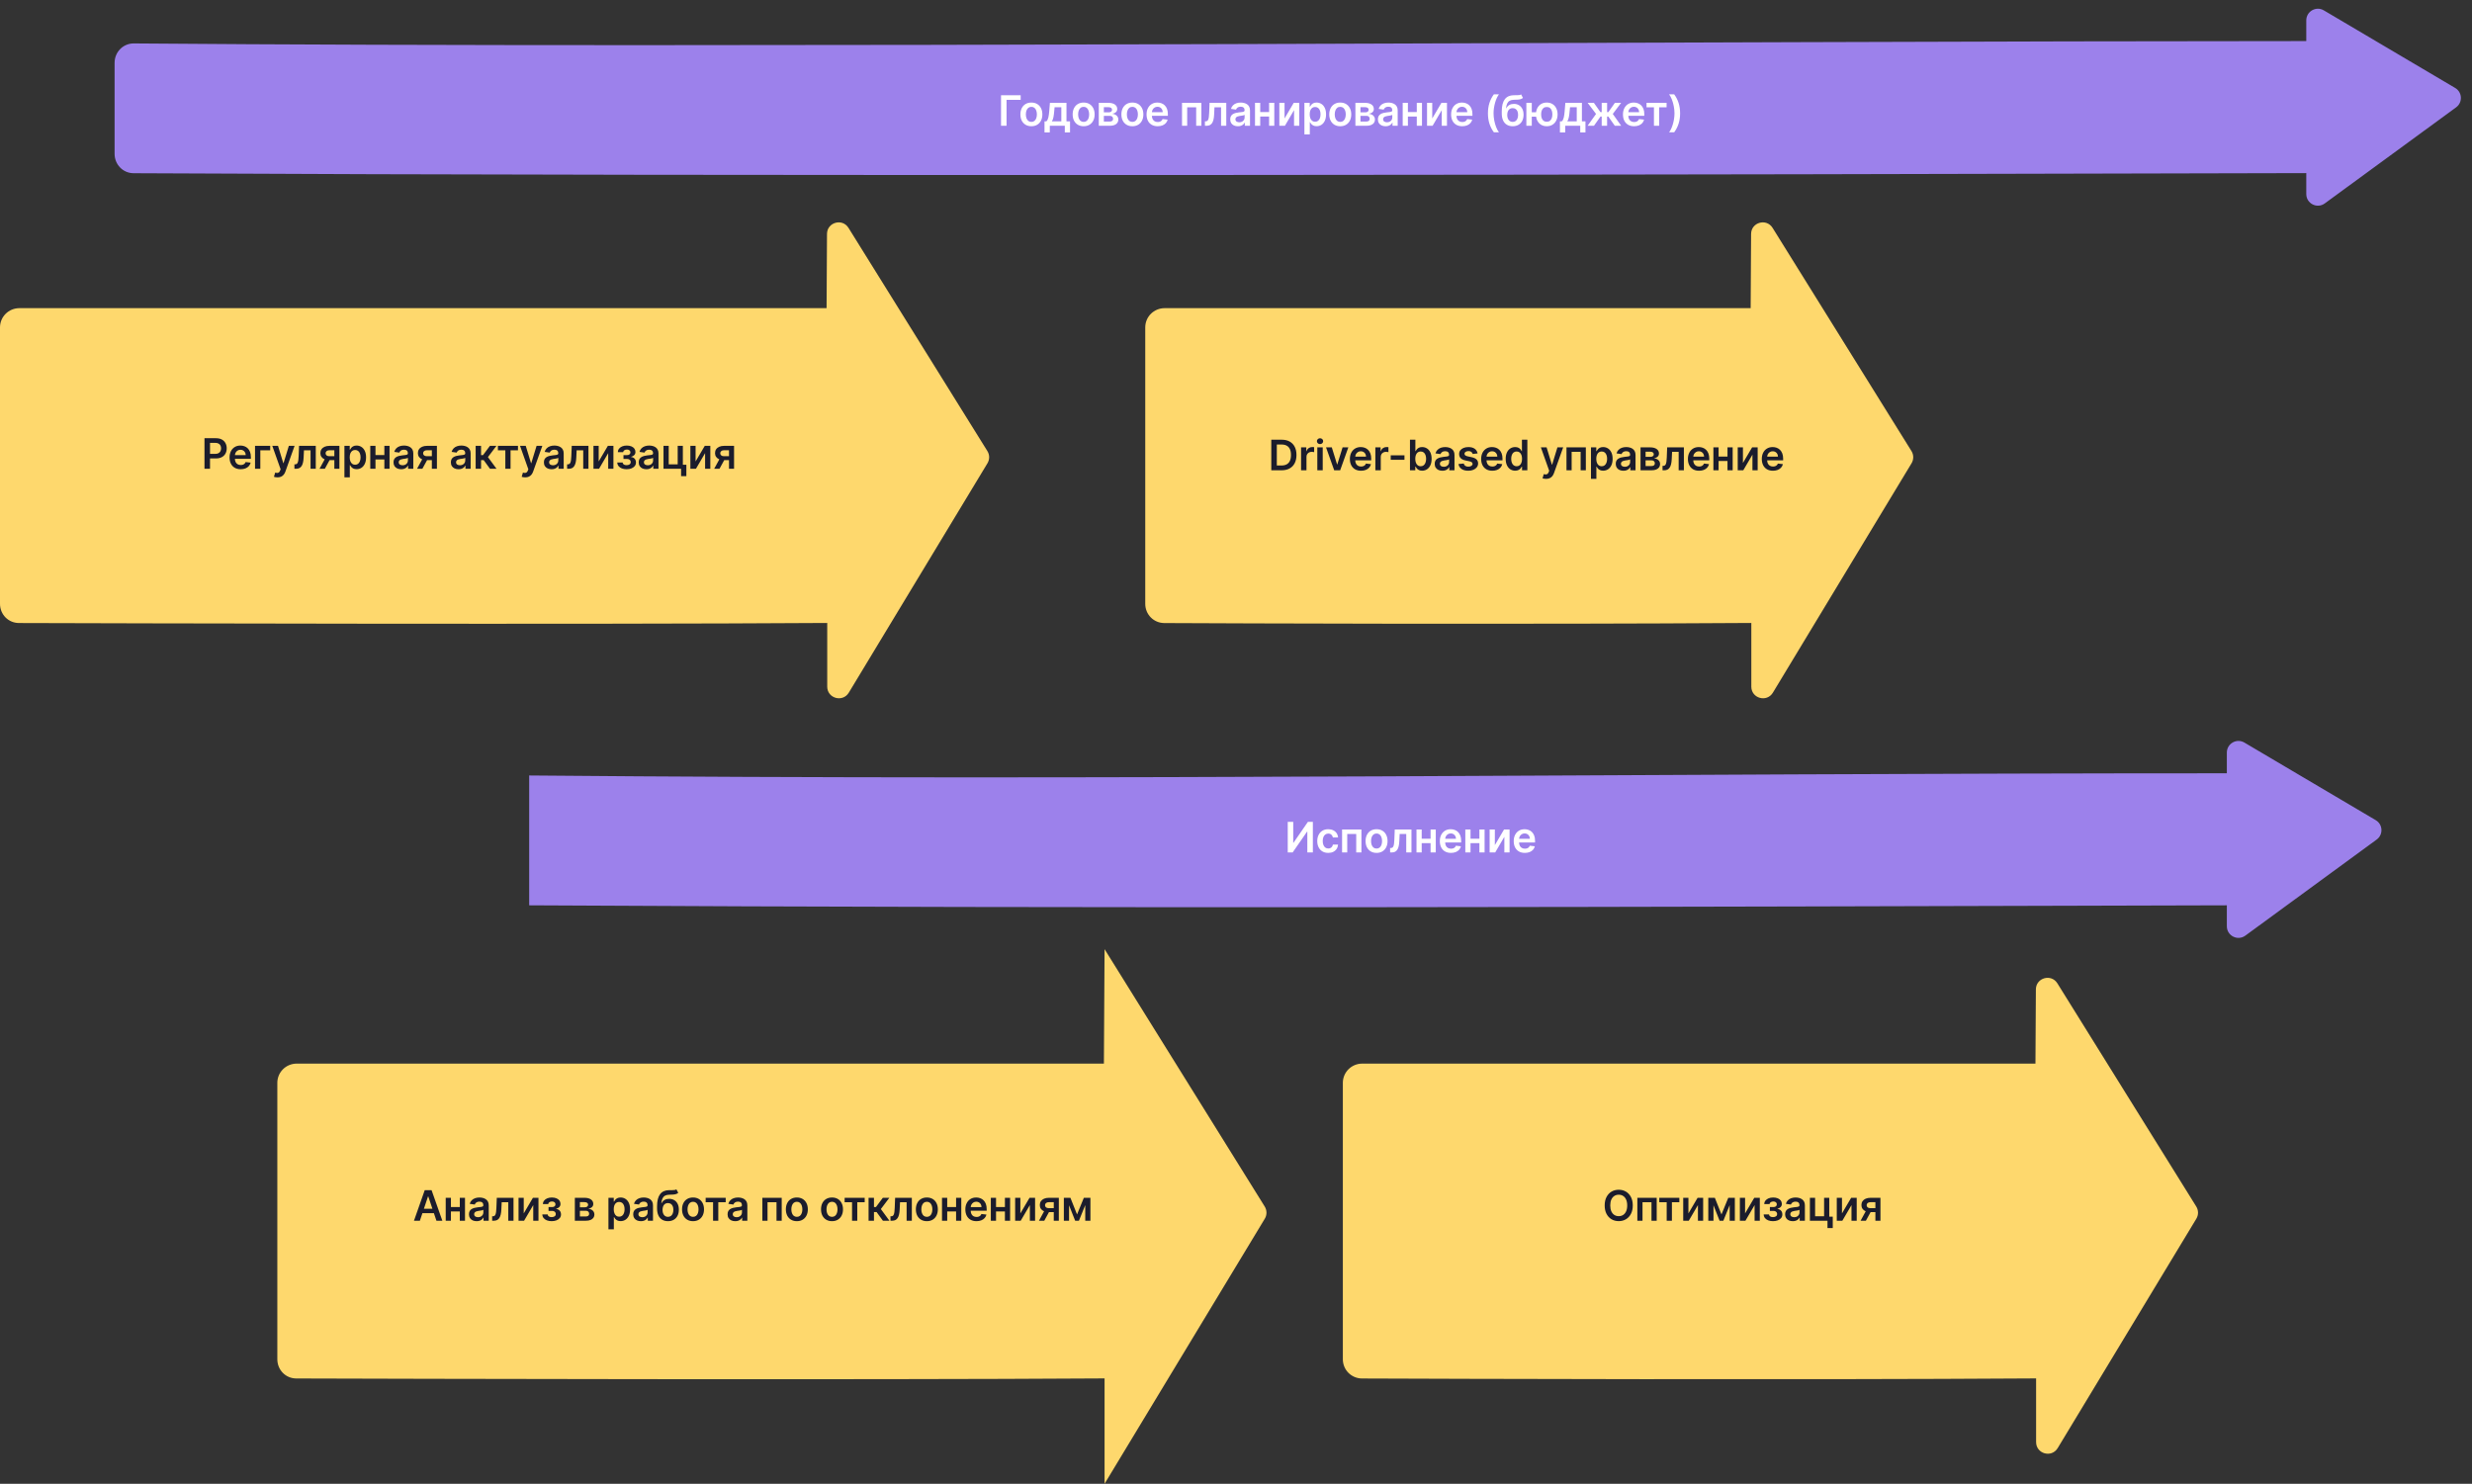 <?xml version="1.0" encoding="UTF-8"?> <svg xmlns="http://www.w3.org/2000/svg" width="638" height="383" viewBox="0 0 638 383" fill="none"><rect x="0" y="0" width="638" height="383" fill="#333333" stroke="none"/><path d="M29.576 39.713V16.213C29.576 13.434 31.772 11.188 34.551 11.211C187.245 12.492 444.855 10.603 595.228 10.603V5.257C595.228 2.934 597.754 1.492 599.754 2.674L633.656 22.702C635.512 23.798 635.641 26.434 633.902 27.706L599.999 52.509C598.017 53.959 595.228 52.544 595.228 50.088V44.685C444.832 45.1 187.162 45.541 34.478 44.712C31.728 44.697 29.576 42.463 29.576 39.713Z" fill="#9C81EB"></path><path d="M263.427 24.577V25.775H259.784V32.466H258.355V24.577H263.427ZM266.189 32.581C265.611 32.581 265.11 32.454 264.686 32.2C264.263 31.946 263.934 31.59 263.7 31.133C263.469 30.676 263.354 30.142 263.354 29.531C263.354 28.92 263.469 28.384 263.7 27.925C263.934 27.465 264.263 27.108 264.686 26.854C265.11 26.599 265.611 26.472 266.189 26.472C266.766 26.472 267.267 26.599 267.691 26.854C268.114 27.108 268.442 27.465 268.673 27.925C268.907 28.384 269.023 28.92 269.023 29.531C269.023 30.142 268.907 30.676 268.673 31.133C268.442 31.59 268.114 31.946 267.691 32.2C267.267 32.454 266.766 32.581 266.189 32.581ZM266.196 31.464C266.51 31.464 266.771 31.378 266.982 31.206C267.193 31.032 267.349 30.798 267.452 30.505C267.557 30.212 267.61 29.886 267.61 29.527C267.61 29.165 267.557 28.837 267.452 28.545C267.349 28.249 267.193 28.014 266.982 27.84C266.771 27.665 266.51 27.578 266.196 27.578C265.875 27.578 265.608 27.665 265.395 27.84C265.185 28.014 265.027 28.249 264.921 28.545C264.819 28.837 264.767 29.165 264.767 29.527C264.767 29.886 264.819 30.212 264.921 30.505C265.027 30.798 265.185 31.032 265.395 31.206C265.608 31.378 265.875 31.464 266.196 31.464ZM269.575 34.184V31.318H270.045C270.17 31.22 270.276 31.088 270.36 30.921C270.445 30.752 270.514 30.553 270.568 30.324C270.625 30.093 270.671 29.835 270.707 29.55C270.743 29.262 270.775 28.953 270.803 28.622L270.973 26.549H275.248V31.318H276.165V34.184H274.817V32.466H270.946V34.184H269.575ZM271.477 31.318H273.916V27.674H272.182L272.09 28.622C272.038 29.248 271.97 29.785 271.886 30.232C271.801 30.679 271.665 31.041 271.477 31.318ZM279.678 32.581C279.1 32.581 278.6 32.454 278.176 32.2C277.752 31.946 277.424 31.59 277.19 31.133C276.959 30.676 276.843 30.142 276.843 29.531C276.843 28.92 276.959 28.384 277.19 27.925C277.424 27.465 277.752 27.108 278.176 26.854C278.6 26.599 279.1 26.472 279.678 26.472C280.256 26.472 280.757 26.599 281.18 26.854C281.604 27.108 281.932 27.465 282.163 27.925C282.396 28.384 282.513 28.92 282.513 29.531C282.513 30.142 282.396 30.676 282.163 31.133C281.932 31.59 281.604 31.946 281.18 32.2C280.757 32.454 280.256 32.581 279.678 32.581ZM279.686 31.464C279.999 31.464 280.261 31.378 280.472 31.206C280.682 31.032 280.839 30.798 280.942 30.505C281.047 30.212 281.1 29.886 281.1 29.527C281.1 29.165 281.047 28.837 280.942 28.545C280.839 28.249 280.682 28.014 280.472 27.84C280.261 27.665 279.999 27.578 279.686 27.578C279.365 27.578 279.098 27.665 278.885 27.84C278.674 28.014 278.516 28.249 278.411 28.545C278.308 28.837 278.257 29.165 278.257 29.527C278.257 29.886 278.308 30.212 278.411 30.505C278.516 30.798 278.674 31.032 278.885 31.206C279.098 31.378 279.365 31.464 279.686 31.464ZM283.588 32.466V26.549H286.073C286.774 26.549 287.327 26.689 287.733 26.969C288.141 27.249 288.345 27.64 288.345 28.14C288.345 28.471 288.23 28.742 287.998 28.953C287.77 29.161 287.458 29.301 287.062 29.373C287.373 29.398 287.645 29.477 287.879 29.608C288.115 29.739 288.3 29.911 288.434 30.124C288.567 30.337 288.634 30.582 288.634 30.86C288.634 31.186 288.548 31.47 288.376 31.711C288.206 31.95 287.959 32.136 287.633 32.269C287.309 32.4 286.916 32.466 286.454 32.466H283.588ZM284.894 31.368H286.454C286.711 31.368 286.912 31.308 287.059 31.187C287.205 31.064 287.278 30.897 287.278 30.686C287.278 30.442 287.205 30.251 287.059 30.112C286.912 29.971 286.711 29.901 286.454 29.901H284.894V31.368ZM284.894 28.999H286.1C286.29 28.999 286.453 28.972 286.589 28.918C286.725 28.862 286.829 28.784 286.901 28.683C286.973 28.581 287.009 28.459 287.009 28.317C287.009 28.115 286.925 27.955 286.758 27.84C286.594 27.724 286.365 27.666 286.073 27.666H284.894V28.999ZM292.257 32.581C291.679 32.581 291.178 32.454 290.755 32.2C290.331 31.946 290.002 31.59 289.769 31.133C289.538 30.676 289.422 30.142 289.422 29.531C289.422 28.92 289.538 28.384 289.769 27.925C290.002 27.465 290.331 27.108 290.755 26.854C291.178 26.599 291.679 26.472 292.257 26.472C292.835 26.472 293.335 26.599 293.759 26.854C294.183 27.108 294.51 27.465 294.741 27.925C294.975 28.384 295.092 28.92 295.092 29.531C295.092 30.142 294.975 30.676 294.741 31.133C294.51 31.59 294.183 31.946 293.759 32.2C293.335 32.454 292.835 32.581 292.257 32.581ZM292.265 31.464C292.578 31.464 292.84 31.378 293.05 31.206C293.261 31.032 293.418 30.798 293.52 30.505C293.626 30.212 293.678 29.886 293.678 29.527C293.678 29.165 293.626 28.837 293.52 28.545C293.418 28.249 293.261 28.014 293.05 27.84C292.84 27.665 292.578 27.578 292.265 27.578C291.944 27.578 291.677 27.665 291.463 27.84C291.253 28.014 291.095 28.249 290.99 28.545C290.887 28.837 290.836 29.165 290.836 29.527C290.836 29.886 290.887 30.212 290.99 30.505C291.095 30.798 291.253 31.032 291.463 31.206C291.677 31.378 291.944 31.464 292.265 31.464ZM298.786 32.581C298.193 32.581 297.681 32.458 297.249 32.212C296.82 31.962 296.49 31.611 296.259 31.156C296.028 30.699 295.913 30.161 295.913 29.542C295.913 28.934 296.028 28.4 296.259 27.94C296.493 27.478 296.819 27.118 297.238 26.861C297.656 26.602 298.148 26.472 298.713 26.472C299.078 26.472 299.422 26.532 299.745 26.65C300.071 26.765 300.359 26.945 300.608 27.189C300.86 27.433 301.057 27.744 301.201 28.121C301.345 28.496 301.417 28.943 301.417 29.461V29.889H296.567V28.949H300.08C300.078 28.682 300.02 28.445 299.907 28.236C299.794 28.026 299.636 27.86 299.433 27.74C299.233 27.619 298.999 27.559 298.732 27.559C298.447 27.559 298.197 27.628 297.981 27.767C297.765 27.903 297.597 28.082 297.476 28.306C297.358 28.527 297.298 28.769 297.295 29.034V29.854C297.295 30.198 297.358 30.494 297.484 30.74C297.61 30.984 297.786 31.172 298.012 31.303C298.238 31.431 298.502 31.495 298.805 31.495C299.008 31.495 299.192 31.467 299.356 31.41C299.521 31.351 299.663 31.265 299.784 31.152C299.904 31.039 299.996 30.899 300.057 30.733L301.359 30.879C301.277 31.223 301.12 31.523 300.889 31.78C300.661 32.034 300.368 32.232 300.011 32.373C299.654 32.512 299.246 32.581 298.786 32.581ZM305.07 32.466V26.549H310.066V32.466H308.722V27.693H306.403V32.466H305.07ZM310.983 32.466L310.975 31.318H311.179C311.333 31.318 311.463 31.283 311.568 31.214C311.674 31.145 311.761 31.029 311.83 30.867C311.9 30.703 311.954 30.482 311.992 30.205C312.031 29.927 312.058 29.582 312.073 29.169L312.177 26.549H316.491V32.466H315.143V27.693H313.444L313.352 29.6C313.329 30.093 313.273 30.521 313.186 30.883C313.101 31.242 312.981 31.539 312.824 31.773C312.67 32.006 312.476 32.181 312.242 32.296C312.009 32.409 311.733 32.466 311.414 32.466H310.983ZM319.489 32.585C319.114 32.585 318.776 32.519 318.476 32.385C318.178 32.249 317.942 32.048 317.767 31.784C317.595 31.52 317.509 31.193 317.509 30.806C317.509 30.472 317.571 30.196 317.694 29.978C317.817 29.759 317.985 29.585 318.199 29.454C318.412 29.323 318.652 29.224 318.919 29.157C319.189 29.088 319.467 29.038 319.755 29.007C320.101 28.971 320.383 28.939 320.598 28.911C320.814 28.88 320.971 28.834 321.068 28.772C321.168 28.708 321.218 28.609 321.218 28.475V28.452C321.218 28.162 321.132 27.937 320.96 27.778C320.788 27.619 320.541 27.539 320.217 27.539C319.875 27.539 319.605 27.614 319.404 27.763C319.206 27.912 319.073 28.088 319.004 28.291L317.702 28.106C317.804 27.746 317.974 27.446 318.21 27.204C318.446 26.96 318.735 26.778 319.077 26.657C319.418 26.534 319.796 26.472 320.209 26.472C320.494 26.472 320.778 26.506 321.06 26.573C321.343 26.639 321.601 26.75 321.835 26.904C322.068 27.055 322.256 27.262 322.397 27.524C322.541 27.786 322.613 28.113 322.613 28.506V32.466H321.272V31.653H321.226C321.141 31.817 321.022 31.971 320.868 32.115C320.716 32.257 320.525 32.371 320.294 32.458C320.065 32.543 319.797 32.585 319.489 32.585ZM319.851 31.561C320.131 31.561 320.374 31.505 320.579 31.395C320.784 31.282 320.942 31.133 321.053 30.948C321.166 30.763 321.222 30.562 321.222 30.343V29.646C321.179 29.682 321.104 29.716 320.999 29.747C320.896 29.777 320.781 29.804 320.652 29.827C320.524 29.851 320.397 29.871 320.271 29.889C320.145 29.907 320.036 29.922 319.943 29.935C319.735 29.963 319.549 30.01 319.385 30.074C319.221 30.138 319.091 30.228 318.996 30.343C318.901 30.456 318.853 30.603 318.853 30.783C318.853 31.039 318.947 31.233 319.135 31.364C319.322 31.495 319.561 31.561 319.851 31.561ZM327.97 28.93V30.074H324.819V28.93H327.97ZM325.251 26.549V32.466H323.906V26.549H325.251ZM328.883 26.549V32.466H327.542V26.549H328.883ZM331.529 30.578L333.898 26.549H335.331V32.466H333.983V28.433L331.622 32.466H330.185V26.549H331.529V30.578ZM336.655 34.684V26.549H338.026V27.528H338.107C338.179 27.384 338.28 27.231 338.411 27.07C338.542 26.905 338.719 26.765 338.943 26.65C339.166 26.532 339.451 26.472 339.798 26.472C340.255 26.472 340.667 26.589 341.034 26.823C341.404 27.054 341.697 27.397 341.912 27.851C342.131 28.303 342.24 28.858 342.24 29.515C342.24 30.165 342.133 30.717 341.92 31.172C341.707 31.626 341.417 31.973 341.049 32.212C340.682 32.45 340.266 32.57 339.801 32.57C339.463 32.57 339.181 32.513 338.958 32.4C338.735 32.287 338.555 32.151 338.419 31.992C338.285 31.83 338.181 31.677 338.107 31.534H338.049V34.684H336.655ZM338.022 29.508C338.022 29.89 338.076 30.225 338.184 30.513C338.294 30.801 338.452 31.025 338.658 31.187C338.865 31.346 339.117 31.426 339.412 31.426C339.721 31.426 339.979 31.344 340.187 31.179C340.395 31.012 340.551 30.785 340.657 30.498C340.764 30.207 340.818 29.877 340.818 29.508C340.818 29.14 340.766 28.814 340.66 28.529C340.555 28.244 340.399 28.021 340.191 27.859C339.983 27.697 339.723 27.616 339.412 27.616C339.115 27.616 338.862 27.695 338.654 27.851C338.446 28.008 338.288 28.228 338.18 28.51C338.075 28.793 338.022 29.125 338.022 29.508ZM345.906 32.581C345.328 32.581 344.827 32.454 344.404 32.2C343.98 31.946 343.651 31.59 343.418 31.133C343.187 30.676 343.071 30.142 343.071 29.531C343.071 28.92 343.187 28.384 343.418 27.925C343.651 27.465 343.98 27.108 344.404 26.854C344.827 26.599 345.328 26.472 345.906 26.472C346.484 26.472 346.984 26.599 347.408 26.854C347.832 27.108 348.159 27.465 348.39 27.925C348.624 28.384 348.741 28.92 348.741 29.531C348.741 30.142 348.624 30.676 348.39 31.133C348.159 31.59 347.832 31.946 347.408 32.2C346.984 32.454 346.484 32.581 345.906 32.581ZM345.914 31.464C346.227 31.464 346.489 31.378 346.699 31.206C346.91 31.032 347.067 30.798 347.169 30.505C347.275 30.212 347.327 29.886 347.327 29.527C347.327 29.165 347.275 28.837 347.169 28.545C347.067 28.249 346.91 28.014 346.699 27.84C346.489 27.665 346.227 27.578 345.914 27.578C345.593 27.578 345.326 27.665 345.112 27.84C344.902 28.014 344.744 28.249 344.639 28.545C344.536 28.837 344.485 29.165 344.485 29.527C344.485 29.886 344.536 30.212 344.639 30.505C344.744 30.798 344.902 31.032 345.112 31.206C345.326 31.378 345.593 31.464 345.914 31.464ZM349.816 32.466V26.549H352.3C353.001 26.549 353.555 26.689 353.96 26.969C354.369 27.249 354.573 27.64 354.573 28.14C354.573 28.471 354.457 28.742 354.226 28.953C353.998 29.161 353.686 29.301 353.29 29.373C353.601 29.398 353.873 29.477 354.107 29.608C354.343 29.739 354.528 29.911 354.661 30.124C354.795 30.337 354.862 30.582 354.862 30.86C354.862 31.186 354.776 31.47 354.604 31.711C354.434 31.95 354.186 32.136 353.86 32.269C353.537 32.4 353.144 32.466 352.682 32.466H349.816ZM351.122 31.368H352.682C352.938 31.368 353.14 31.308 353.286 31.187C353.433 31.064 353.506 30.897 353.506 30.686C353.506 30.442 353.433 30.251 353.286 30.112C353.14 29.971 352.938 29.901 352.682 29.901H351.122V31.368ZM351.122 28.999H352.327C352.517 28.999 352.68 28.972 352.816 28.918C352.953 28.862 353.057 28.784 353.128 28.683C353.2 28.581 353.236 28.459 353.236 28.317C353.236 28.115 353.153 27.955 352.986 27.84C352.822 27.724 352.593 27.666 352.3 27.666H351.122V28.999ZM357.606 32.585C357.232 32.585 356.894 32.519 356.593 32.385C356.296 32.249 356.059 32.048 355.885 31.784C355.713 31.52 355.627 31.193 355.627 30.806C355.627 30.472 355.688 30.196 355.812 29.978C355.935 29.759 356.103 29.585 356.316 29.454C356.529 29.323 356.769 29.224 357.036 29.157C357.306 29.088 357.585 29.038 357.872 29.007C358.219 28.971 358.5 28.939 358.716 28.911C358.932 28.88 359.088 28.834 359.186 28.772C359.286 28.708 359.336 28.609 359.336 28.475V28.452C359.336 28.162 359.25 27.937 359.078 27.778C358.906 27.619 358.658 27.539 358.334 27.539C357.993 27.539 357.722 27.614 357.522 27.763C357.324 27.912 357.19 28.088 357.121 28.291L355.819 28.106C355.922 27.746 356.091 27.446 356.328 27.204C356.564 26.96 356.853 26.778 357.194 26.657C357.536 26.534 357.913 26.472 358.327 26.472C358.612 26.472 358.896 26.506 359.178 26.573C359.46 26.639 359.719 26.75 359.952 26.904C360.186 27.055 360.373 27.262 360.515 27.524C360.658 27.786 360.73 28.113 360.73 28.506V32.466H359.39V31.653H359.344C359.259 31.817 359.14 31.971 358.985 32.115C358.834 32.257 358.643 32.371 358.412 32.458C358.183 32.543 357.915 32.585 357.606 32.585ZM357.969 31.561C358.248 31.561 358.491 31.505 358.697 31.395C358.902 31.282 359.06 31.133 359.17 30.948C359.283 30.763 359.34 30.562 359.34 30.343V29.646C359.296 29.682 359.222 29.716 359.116 29.747C359.014 29.777 358.898 29.804 358.77 29.827C358.641 29.851 358.514 29.871 358.388 29.889C358.263 29.907 358.153 29.922 358.061 29.935C357.853 29.963 357.667 30.01 357.502 30.074C357.338 30.138 357.208 30.228 357.113 30.343C357.018 30.456 356.971 30.603 356.971 30.783C356.971 31.039 357.065 31.233 357.252 31.364C357.44 31.495 357.678 31.561 357.969 31.561ZM366.088 28.93V30.074H362.937V28.93H366.088ZM363.368 26.549V32.466H362.024V26.549H363.368ZM367 26.549V32.466H365.66V26.549H367ZM369.647 30.578L372.016 26.549H373.449V32.466H372.101V28.433L369.739 32.466H368.303V26.549H369.647V30.578ZM377.391 32.581C376.798 32.581 376.286 32.458 375.854 32.212C375.426 31.962 375.096 31.611 374.865 31.156C374.633 30.699 374.518 30.161 374.518 29.542C374.518 28.934 374.633 28.4 374.865 27.94C375.098 27.478 375.424 27.118 375.843 26.861C376.261 26.602 376.753 26.472 377.318 26.472C377.683 26.472 378.027 26.532 378.35 26.65C378.677 26.765 378.964 26.945 379.213 27.189C379.465 27.433 379.663 27.744 379.806 28.121C379.95 28.496 380.022 28.943 380.022 29.461V29.889H375.173V28.949H378.686C378.683 28.682 378.625 28.445 378.512 28.236C378.399 28.026 378.241 27.86 378.038 27.74C377.838 27.619 377.604 27.559 377.337 27.559C377.052 27.559 376.802 27.628 376.586 27.767C376.371 27.903 376.202 28.082 376.082 28.306C375.964 28.527 375.903 28.769 375.901 29.034V29.854C375.901 30.198 375.964 30.494 376.089 30.74C376.215 30.984 376.391 31.172 376.617 31.303C376.843 31.431 377.108 31.495 377.411 31.495C377.613 31.495 377.797 31.467 377.961 31.41C378.126 31.351 378.268 31.265 378.389 31.152C378.51 31.039 378.601 30.899 378.662 30.733L379.964 30.879C379.882 31.223 379.726 31.523 379.494 31.78C379.266 32.034 378.973 32.232 378.616 32.373C378.259 32.512 377.851 32.581 377.391 32.581ZM384.022 29.25C384.022 28.287 384.149 27.402 384.403 26.596C384.66 25.787 385.041 25.04 385.547 24.354H386.861C386.666 24.608 386.483 24.92 386.314 25.29C386.144 25.657 385.997 26.06 385.871 26.499C385.748 26.936 385.65 27.389 385.578 27.859C385.509 28.329 385.474 28.793 385.474 29.25C385.474 29.858 385.534 30.474 385.655 31.098C385.778 31.722 385.944 32.3 386.152 32.832C386.363 33.366 386.599 33.802 386.861 34.141H385.547C385.041 33.456 384.66 32.71 384.403 31.904C384.149 31.095 384.022 30.21 384.022 29.25ZM392.577 24.362L393.062 25.263C392.89 25.412 392.698 25.52 392.485 25.587C392.272 25.653 392.021 25.697 391.734 25.718C391.449 25.735 391.11 25.748 390.717 25.756C390.275 25.766 389.914 25.85 389.634 26.006C389.354 26.163 389.14 26.401 388.991 26.719C388.842 27.035 388.745 27.438 388.698 27.928H388.764C388.949 27.566 389.208 27.29 389.542 27.1C389.876 26.91 390.267 26.815 390.717 26.815C391.207 26.815 391.64 26.926 392.015 27.146C392.392 27.365 392.686 27.682 392.897 28.098C393.11 28.514 393.217 29.017 393.217 29.608C393.217 30.216 393.102 30.744 392.874 31.191C392.645 31.635 392.32 31.978 391.899 32.219C391.481 32.461 390.984 32.581 390.409 32.581C389.836 32.581 389.338 32.457 388.914 32.208C388.493 31.956 388.167 31.585 387.936 31.095C387.707 30.602 387.593 29.994 387.593 29.273V28.741C387.593 27.349 387.852 26.311 388.371 25.625C388.89 24.939 389.659 24.59 390.678 24.577C390.981 24.572 391.252 24.571 391.491 24.573C391.732 24.576 391.943 24.564 392.123 24.539C392.302 24.513 392.454 24.454 392.577 24.362ZM390.416 31.464C390.701 31.464 390.948 31.391 391.156 31.245C391.364 31.096 391.523 30.885 391.633 30.613C391.746 30.341 391.803 30.019 391.803 29.646C391.803 29.279 391.746 28.967 391.633 28.71C391.52 28.451 391.36 28.253 391.152 28.117C390.944 27.981 390.696 27.913 390.409 27.913C390.193 27.913 389.999 27.951 389.827 28.029C389.655 28.106 389.509 28.219 389.388 28.367C389.267 28.516 389.175 28.698 389.11 28.911C389.046 29.124 389.012 29.369 389.006 29.646C389.006 30.203 389.132 30.646 389.384 30.975C389.636 31.301 389.98 31.464 390.416 31.464ZM397.418 28.972V30.12H394.233V28.972H397.418ZM395.338 26.549V32.466H393.94V26.549H395.338ZM399.205 32.581C398.635 32.581 398.141 32.452 397.722 32.192C397.306 31.933 396.984 31.573 396.756 31.114C396.527 30.654 396.413 30.123 396.413 29.519C396.413 28.916 396.527 28.386 396.756 27.928C396.984 27.471 397.306 27.114 397.722 26.858C398.141 26.601 398.635 26.472 399.205 26.472C399.773 26.472 400.265 26.601 400.681 26.858C401.099 27.114 401.423 27.471 401.651 27.928C401.882 28.386 401.998 28.916 401.998 29.519C401.998 30.123 401.882 30.654 401.651 31.114C401.423 31.573 401.099 31.933 400.681 32.192C400.265 32.452 399.773 32.581 399.205 32.581ZM399.205 31.426C399.542 31.426 399.817 31.341 400.03 31.172C400.243 31.002 400.399 30.774 400.5 30.486C400.6 30.198 400.65 29.876 400.65 29.519C400.65 29.162 400.6 28.84 400.5 28.552C400.399 28.265 400.243 28.038 400.03 27.871C399.817 27.701 399.542 27.616 399.205 27.616C398.866 27.616 398.589 27.701 398.373 27.871C398.16 28.038 398.004 28.265 397.904 28.552C397.803 28.84 397.753 29.162 397.753 29.519C397.753 29.879 397.803 30.202 397.904 30.49C398.004 30.777 398.16 31.006 398.373 31.175C398.589 31.342 398.866 31.426 399.205 31.426ZM402.602 34.184V31.318H403.072C403.198 31.22 403.303 31.088 403.388 30.921C403.473 30.752 403.542 30.553 403.596 30.324C403.652 30.093 403.699 29.835 403.735 29.55C403.77 29.262 403.803 28.953 403.831 28.622L404 26.549H408.276V31.318H409.193V34.184H407.844V32.466H403.973V34.184H402.602ZM404.505 31.318H406.943V27.674H405.21L405.117 28.622C405.066 29.248 404.998 29.785 404.913 30.232C404.828 30.679 404.692 31.041 404.505 31.318ZM409.74 32.466L411.924 29.411L409.759 26.549H411.369L413.052 28.934H413.384V26.549H414.778V28.934H415.102L416.785 26.549H418.395L416.242 29.411L418.414 32.466H416.769L415.086 30.078H414.778V32.466H413.384V30.078H413.075L411.385 32.466H409.74ZM421.745 32.581C421.152 32.581 420.64 32.458 420.208 32.212C419.78 31.962 419.45 31.611 419.218 31.156C418.987 30.699 418.872 30.161 418.872 29.542C418.872 28.934 418.987 28.4 419.218 27.94C419.452 27.478 419.778 27.118 420.197 26.861C420.615 26.602 421.107 26.472 421.672 26.472C422.037 26.472 422.381 26.532 422.704 26.65C423.03 26.765 423.318 26.945 423.567 27.189C423.819 27.433 424.017 27.744 424.16 28.121C424.304 28.496 424.376 28.943 424.376 29.461V29.889H419.527V28.949H423.039C423.037 28.682 422.979 28.445 422.866 28.236C422.753 28.026 422.595 27.86 422.392 27.74C422.192 27.619 421.958 27.559 421.691 27.559C421.406 27.559 421.156 27.628 420.94 27.767C420.725 27.903 420.556 28.082 420.436 28.306C420.318 28.527 420.257 28.769 420.255 29.034V29.854C420.255 30.198 420.318 30.494 420.443 30.74C420.569 30.984 420.745 31.172 420.971 31.303C421.197 31.431 421.461 31.495 421.765 31.495C421.967 31.495 422.151 31.467 422.315 31.41C422.48 31.351 422.622 31.265 422.743 31.152C422.864 31.039 422.955 30.899 423.016 30.733L424.318 30.879C424.236 31.223 424.079 31.523 423.848 31.78C423.62 32.034 423.327 32.232 422.97 32.373C422.613 32.512 422.205 32.581 421.745 32.581ZM424.954 27.693V26.549H430.131V27.693H428.217V32.466H426.868V27.693H424.954ZM433.621 29.25C433.621 30.21 433.493 31.095 433.236 31.904C432.982 32.71 432.602 33.456 432.096 34.141H430.782C430.98 33.887 431.162 33.576 431.329 33.209C431.499 32.842 431.645 32.439 431.768 32C431.894 31.561 431.992 31.106 432.061 30.636C432.133 30.166 432.169 29.704 432.169 29.25C432.169 28.641 432.107 28.025 431.984 27.401C431.863 26.777 431.698 26.198 431.487 25.663C431.279 25.129 431.044 24.693 430.782 24.354H432.096C432.602 25.04 432.982 25.787 433.236 26.596C433.493 27.402 433.621 28.287 433.621 29.25Z" fill="white"></path><path d="M136.577 233.685V200.168C288.594 201.533 422.709 199.603 574.728 199.603V194.257C574.728 191.934 577.254 190.492 579.254 191.674L613.157 211.702C615.012 212.798 615.141 215.434 613.402 216.706L579.499 241.509C577.517 242.959 574.728 241.544 574.728 239.088V233.685C422.711 234.104 288.594 234.55 136.577 233.685Z" fill="#9C81EB"></path><path d="M332.355 212.147H333.772V217.524H333.845L337.555 212.147H338.837V220.035H337.408V214.662H337.343L333.622 220.035H332.355V212.147ZM342.805 220.151C342.214 220.151 341.707 220.021 341.283 219.762C340.862 219.502 340.537 219.144 340.309 218.687C340.083 218.227 339.97 217.698 339.97 217.1C339.97 216.499 340.086 215.969 340.317 215.509C340.548 215.047 340.874 214.688 341.295 214.431C341.719 214.171 342.219 214.042 342.797 214.042C343.277 214.042 343.702 214.13 344.072 214.308C344.444 214.482 344.741 214.73 344.962 215.051C345.183 215.369 345.309 215.742 345.339 216.168H344.007C343.953 215.883 343.824 215.645 343.621 215.455C343.421 215.263 343.153 215.166 342.816 215.166C342.531 215.166 342.281 215.244 342.065 215.398C341.85 215.549 341.681 215.767 341.561 216.052C341.443 216.337 341.384 216.679 341.384 217.077C341.384 217.48 341.443 217.827 341.561 218.117C341.679 218.405 341.844 218.627 342.058 218.783C342.273 218.937 342.526 219.014 342.816 219.014C343.022 219.014 343.205 218.976 343.367 218.899C343.532 218.819 343.669 218.705 343.779 218.556C343.89 218.407 343.966 218.226 344.007 218.013H345.339C345.306 218.432 345.183 218.803 344.97 219.126C344.756 219.447 344.466 219.699 344.099 219.881C343.732 220.061 343.3 220.151 342.805 220.151ZM346.376 220.035V214.119H351.372V220.035H350.027V215.263H347.709V220.035H346.376ZM355.278 220.151C354.7 220.151 354.199 220.024 353.775 219.769C353.352 219.515 353.023 219.16 352.789 218.702C352.558 218.245 352.443 217.711 352.443 217.1C352.443 216.489 352.558 215.954 352.789 215.494C353.023 215.034 353.352 214.677 353.775 214.423C354.199 214.169 354.7 214.042 355.278 214.042C355.855 214.042 356.356 214.169 356.78 214.423C357.204 214.677 357.531 215.034 357.762 215.494C357.996 215.954 358.113 216.489 358.113 217.1C358.113 217.711 357.996 218.245 357.762 218.702C357.531 219.16 357.204 219.515 356.78 219.769C356.356 220.024 355.855 220.151 355.278 220.151ZM355.285 219.034C355.599 219.034 355.861 218.948 356.071 218.776C356.282 218.601 356.438 218.367 356.541 218.075C356.646 217.782 356.699 217.456 356.699 217.096C356.699 216.734 356.646 216.407 356.541 216.114C356.438 215.819 356.282 215.584 356.071 215.409C355.861 215.235 355.599 215.147 355.285 215.147C354.964 215.147 354.697 215.235 354.484 215.409C354.274 215.584 354.116 215.819 354.01 216.114C353.908 216.407 353.856 216.734 353.856 217.096C353.856 217.456 353.908 217.782 354.01 218.075C354.116 218.367 354.274 218.601 354.484 218.776C354.697 218.948 354.964 219.034 355.285 219.034ZM358.779 220.035L358.772 218.887H358.976C359.13 218.887 359.259 218.853 359.365 218.783C359.47 218.714 359.557 218.598 359.627 218.437C359.696 218.272 359.75 218.051 359.788 217.774C359.827 217.497 359.854 217.151 359.869 216.738L359.973 214.119H364.287V220.035H362.939V215.263H361.241L361.148 217.169C361.125 217.662 361.07 218.09 360.983 218.452C360.898 218.812 360.777 219.108 360.62 219.342C360.466 219.576 360.273 219.75 360.039 219.866C359.805 219.979 359.529 220.035 359.211 220.035H358.779ZM369.647 216.499V217.643H366.496V216.499H369.647ZM366.927 214.119V220.035H365.583V214.119H366.927ZM370.559 214.119V220.035H369.219V214.119H370.559ZM374.481 220.151C373.888 220.151 373.375 220.027 372.944 219.781C372.515 219.532 372.185 219.18 371.954 218.726C371.723 218.268 371.607 217.73 371.607 217.112C371.607 216.503 371.723 215.969 371.954 215.509C372.188 215.047 372.514 214.688 372.932 214.431C373.351 214.171 373.843 214.042 374.408 214.042C374.772 214.042 375.116 214.101 375.44 214.219C375.766 214.334 376.054 214.514 376.303 214.758C376.554 215.002 376.752 215.313 376.896 215.69C377.04 216.065 377.112 216.512 377.112 217.031V217.458H372.262V216.518H375.775C375.773 216.251 375.715 216.014 375.602 215.806C375.489 215.595 375.331 215.43 375.128 215.309C374.928 215.188 374.694 215.128 374.427 215.128C374.142 215.128 373.892 215.197 373.676 215.336C373.46 215.472 373.292 215.652 373.171 215.875C373.053 216.096 372.993 216.339 372.99 216.603V217.424C372.99 217.768 373.053 218.063 373.179 218.31C373.305 218.553 373.481 218.741 373.707 218.872C373.933 219 374.197 219.065 374.5 219.065C374.703 219.065 374.887 219.036 375.051 218.98C375.215 218.921 375.358 218.835 375.478 218.722C375.599 218.609 375.69 218.469 375.752 218.302L377.054 218.448C376.972 218.792 376.815 219.093 376.584 219.35C376.355 219.604 376.063 219.801 375.706 219.943C375.349 220.081 374.941 220.151 374.481 220.151ZM382.246 216.499V217.643H379.096V216.499H382.246ZM379.527 214.119V220.035H378.183V214.119H379.527ZM383.159 214.119V220.035H381.819V214.119H383.159ZM385.806 218.148L388.175 214.119H389.608V220.035H388.259V216.002L385.898 220.035H384.462V214.119H385.806V218.148ZM393.55 220.151C392.957 220.151 392.445 220.027 392.013 219.781C391.585 219.532 391.255 219.18 391.023 218.726C390.792 218.268 390.677 217.73 390.677 217.112C390.677 216.503 390.792 215.969 391.023 215.509C391.257 215.047 391.583 214.688 392.002 214.431C392.42 214.171 392.912 214.042 393.477 214.042C393.842 214.042 394.186 214.101 394.509 214.219C394.835 214.334 395.123 214.514 395.372 214.758C395.624 215.002 395.822 215.313 395.965 215.69C396.109 216.065 396.181 216.512 396.181 217.031V217.458H391.332V216.518H394.844C394.842 216.251 394.784 216.014 394.671 215.806C394.558 215.595 394.4 215.43 394.197 215.309C393.997 215.188 393.763 215.128 393.496 215.128C393.211 215.128 392.961 215.197 392.745 215.336C392.53 215.472 392.361 215.652 392.241 215.875C392.123 216.096 392.062 216.339 392.06 216.603V217.424C392.06 217.768 392.123 218.063 392.248 218.31C392.374 218.553 392.55 218.741 392.776 218.872C393.002 219 393.266 219.065 393.57 219.065C393.772 219.065 393.956 219.036 394.12 218.98C394.285 218.921 394.427 218.835 394.548 218.722C394.669 218.609 394.76 218.469 394.821 218.302L396.123 218.448C396.041 218.792 395.884 219.093 395.653 219.35C395.425 219.604 395.132 219.801 394.775 219.943C394.418 220.081 394.01 220.151 393.55 220.151Z" fill="white"></path><path d="M4.58254e-05 155.849L0 84.516C0 81.754 2.239 79.543 5 79.543H213.331L213.441 60.387C213.458 57.379 217.399 56.266 218.988 58.82L254.837 116.438C255.434 117.396 255.442 118.608 254.858 119.575L219.068 178.789C217.497 181.388 213.5 180.274 213.5 177.237V160.801C150.196 161.219 30.498 160.893 4.897 160.816C2.142 160.808 4.78997e-05 158.604 4.58254e-05 155.849Z" fill="#FED86D"></path><path d="M52.775 121V113.112H55.733C56.339 113.112 56.847 113.225 57.258 113.45C57.671 113.676 57.983 113.987 58.194 114.383C58.407 114.775 58.514 115.222 58.514 115.723C58.514 116.229 58.407 116.678 58.194 117.071C57.981 117.464 57.666 117.773 57.25 117.999C56.834 118.223 56.322 118.335 55.713 118.335H53.753V117.16H55.521C55.875 117.16 56.165 117.098 56.391 116.975C56.617 116.852 56.784 116.682 56.892 116.466C57.002 116.251 57.058 116.003 57.058 115.723C57.058 115.443 57.002 115.197 56.892 114.983C56.784 114.77 56.616 114.605 56.388 114.487C56.161 114.366 55.87 114.306 55.513 114.306H54.203V121H52.775ZM62.119 121.116C61.526 121.116 61.014 120.992 60.583 120.746C60.154 120.497 59.824 120.145 59.593 119.69C59.361 119.233 59.246 118.695 59.246 118.076C59.246 117.468 59.361 116.934 59.593 116.474C59.826 116.012 60.152 115.652 60.571 115.396C60.989 115.136 61.481 115.007 62.046 115.007C62.411 115.007 62.755 115.066 63.078 115.184C63.404 115.299 63.692 115.479 63.941 115.723C64.193 115.967 64.391 116.278 64.534 116.655C64.678 117.03 64.75 117.477 64.75 117.996V118.423H59.901V117.483H63.413C63.411 117.216 63.353 116.979 63.24 116.771C63.127 116.56 62.969 116.395 62.766 116.274C62.566 116.153 62.333 116.093 62.065 116.093C61.78 116.093 61.53 116.162 61.314 116.301C61.099 116.437 60.93 116.617 60.81 116.84C60.692 117.061 60.631 117.304 60.629 117.568V118.388C60.629 118.733 60.692 119.028 60.817 119.274C60.943 119.518 61.119 119.706 61.345 119.837C61.571 119.965 61.836 120.029 62.139 120.029C62.341 120.029 62.525 120.001 62.689 119.945C62.854 119.886 62.996 119.8 63.117 119.687C63.238 119.574 63.329 119.434 63.39 119.267L64.692 119.413C64.61 119.757 64.454 120.058 64.222 120.314C63.994 120.569 63.701 120.766 63.344 120.908C62.987 121.046 62.579 121.116 62.119 121.116ZM69.735 115.084V116.228H67.185V121H65.821V115.084H69.735ZM71.611 123.219C71.421 123.219 71.245 123.203 71.083 123.172C70.924 123.144 70.797 123.111 70.702 123.072L71.025 121.986C71.228 122.045 71.409 122.073 71.569 122.071C71.728 122.068 71.868 122.018 71.988 121.921C72.112 121.826 72.216 121.666 72.3 121.443L72.42 121.123L70.274 115.084H71.753L73.117 119.552H73.178L74.546 115.084H76.029L73.66 121.716C73.55 122.03 73.403 122.298 73.221 122.521C73.039 122.747 72.815 122.919 72.551 123.038C72.289 123.158 71.975 123.219 71.611 123.219ZM75.99 121L75.982 119.852H76.186C76.34 119.852 76.47 119.817 76.575 119.748C76.68 119.679 76.768 119.563 76.837 119.402C76.906 119.237 76.96 119.016 76.999 118.739C77.037 118.462 77.064 118.116 77.08 117.703L77.184 115.084H81.498V121H80.15V116.228H78.451L78.359 118.134C78.335 118.627 78.28 119.055 78.193 119.417C78.108 119.776 77.987 120.073 77.831 120.307C77.677 120.54 77.483 120.715 77.249 120.831C77.016 120.944 76.74 121 76.421 121H75.99ZM86.291 121V116.216H85.027C84.706 116.216 84.46 116.291 84.288 116.439C84.116 116.588 84.031 116.773 84.034 116.994C84.031 117.215 84.112 117.397 84.276 117.541C84.441 117.685 84.675 117.757 84.981 117.757H86.73V118.774H84.981C84.509 118.774 84.1 118.699 83.756 118.55C83.412 118.401 83.148 118.191 82.963 117.919C82.778 117.646 82.686 117.328 82.686 116.963C82.686 116.583 82.779 116.253 82.967 115.973C83.157 115.691 83.426 115.473 83.775 115.319C84.127 115.162 84.545 115.084 85.027 115.084H87.597V121H86.291ZM82.47 121L84.122 117.965H85.497L83.841 121H82.47ZM88.892 123.219V115.084H90.263V116.062H90.344C90.416 115.918 90.517 115.765 90.648 115.604C90.779 115.439 90.957 115.299 91.18 115.184C91.403 115.066 91.688 115.007 92.035 115.007C92.492 115.007 92.904 115.123 93.272 115.357C93.641 115.588 93.934 115.931 94.15 116.386C94.368 116.837 94.477 117.392 94.477 118.05C94.477 118.699 94.371 119.251 94.157 119.706C93.944 120.16 93.654 120.507 93.287 120.746C92.92 120.985 92.504 121.104 92.039 121.104C91.7 121.104 91.419 121.048 91.195 120.935C90.972 120.822 90.792 120.685 90.656 120.526C90.523 120.364 90.419 120.212 90.344 120.068H90.286V123.219H88.892ZM90.259 118.042C90.259 118.424 90.313 118.76 90.421 119.047C90.532 119.335 90.689 119.559 90.895 119.721C91.103 119.88 91.355 119.96 91.65 119.96C91.958 119.96 92.216 119.878 92.424 119.714C92.632 119.547 92.789 119.319 92.894 119.032C93.002 118.742 93.056 118.412 93.056 118.042C93.056 117.675 93.003 117.348 92.898 117.063C92.793 116.778 92.636 116.555 92.428 116.393C92.22 116.231 91.961 116.151 91.65 116.151C91.352 116.151 91.099 116.229 90.891 116.386C90.683 116.542 90.525 116.762 90.417 117.044C90.312 117.327 90.259 117.659 90.259 118.042ZM99.626 117.464V118.608H96.476V117.464H99.626ZM96.907 115.084V121H95.563V115.084H96.907ZM100.539 115.084V121H99.199V115.084H100.539ZM103.544 121.119C103.169 121.119 102.831 121.053 102.531 120.919C102.233 120.783 101.997 120.583 101.822 120.318C101.65 120.054 101.564 119.728 101.564 119.34C101.564 119.006 101.626 118.73 101.749 118.512C101.872 118.293 102.04 118.119 102.254 117.988C102.467 117.857 102.707 117.758 102.974 117.691C103.244 117.622 103.522 117.572 103.81 117.541C104.156 117.505 104.438 117.473 104.653 117.445C104.869 117.414 105.026 117.368 105.123 117.306C105.223 117.242 105.273 117.143 105.273 117.01V116.986C105.273 116.696 105.187 116.472 105.015 116.312C104.843 116.153 104.596 116.074 104.272 116.074C103.93 116.074 103.66 116.148 103.459 116.297C103.262 116.446 103.128 116.622 103.059 116.825L101.757 116.64C101.859 116.28 102.029 115.98 102.265 115.738C102.501 115.494 102.79 115.312 103.132 115.191C103.473 115.068 103.851 115.007 104.264 115.007C104.549 115.007 104.833 115.04 105.116 115.107C105.398 115.174 105.656 115.284 105.89 115.438C106.123 115.59 106.311 115.796 106.452 116.058C106.596 116.32 106.668 116.647 106.668 117.04V121H105.327V120.187H105.281C105.196 120.352 105.077 120.506 104.923 120.649C104.771 120.791 104.58 120.905 104.349 120.992C104.12 121.077 103.852 121.119 103.544 121.119ZM103.906 120.095C104.186 120.095 104.429 120.04 104.634 119.929C104.839 119.816 104.997 119.667 105.108 119.482C105.221 119.298 105.277 119.096 105.277 118.878V118.18C105.234 118.216 105.159 118.25 105.054 118.281C104.951 118.311 104.836 118.338 104.707 118.362C104.579 118.385 104.452 118.405 104.326 118.423C104.2 118.441 104.091 118.457 103.998 118.469C103.79 118.498 103.604 118.544 103.44 118.608C103.276 118.672 103.146 118.762 103.051 118.878C102.956 118.991 102.908 119.137 102.908 119.317C102.908 119.574 103.002 119.767 103.19 119.898C103.377 120.029 103.616 120.095 103.906 120.095ZM111.459 121V116.216H110.195C109.874 116.216 109.628 116.291 109.456 116.439C109.284 116.588 109.199 116.773 109.202 116.994C109.199 117.215 109.28 117.397 109.444 117.541C109.609 117.685 109.844 117.757 110.149 117.757H111.898V118.774H110.149C109.677 118.774 109.268 118.699 108.924 118.55C108.58 118.401 108.316 118.191 108.131 117.919C107.946 117.646 107.854 117.328 107.854 116.963C107.854 116.583 107.947 116.253 108.135 115.973C108.325 115.691 108.594 115.473 108.944 115.319C109.295 115.162 109.713 115.084 110.195 115.084H112.765V121H111.459ZM107.638 121L109.29 117.965H110.665L109.009 121H107.638ZM118.345 121.119C117.97 121.119 117.632 121.053 117.332 120.919C117.034 120.783 116.797 120.583 116.623 120.318C116.451 120.054 116.365 119.728 116.365 119.34C116.365 119.006 116.426 118.73 116.55 118.512C116.673 118.293 116.841 118.119 117.054 117.988C117.267 117.857 117.507 117.758 117.775 117.691C118.044 117.622 118.323 117.572 118.61 117.541C118.957 117.505 119.238 117.473 119.454 117.445C119.67 117.414 119.826 117.368 119.924 117.306C120.024 117.242 120.074 117.143 120.074 117.01V116.986C120.074 116.696 119.988 116.472 119.816 116.312C119.644 116.153 119.396 116.074 119.073 116.074C118.731 116.074 118.46 116.148 118.26 116.297C118.062 116.446 117.929 116.622 117.859 116.825L116.557 116.64C116.66 116.28 116.83 115.98 117.066 115.738C117.302 115.494 117.591 115.312 117.932 115.191C118.274 115.068 118.651 115.007 119.065 115.007C119.35 115.007 119.634 115.04 119.916 115.107C120.199 115.174 120.457 115.284 120.69 115.438C120.924 115.59 121.111 115.796 121.253 116.058C121.396 116.32 121.468 116.647 121.468 117.04V121H120.128V120.187H120.082C119.997 120.352 119.878 120.506 119.724 120.649C119.572 120.791 119.381 120.905 119.15 120.992C118.921 121.077 118.653 121.119 118.345 121.119ZM118.707 120.095C118.987 120.095 119.229 120.04 119.435 119.929C119.64 119.816 119.798 119.667 119.908 119.482C120.021 119.298 120.078 119.096 120.078 118.878V118.18C120.034 118.216 119.96 118.25 119.854 118.281C119.752 118.311 119.636 118.338 119.508 118.362C119.379 118.385 119.252 118.405 119.126 118.423C119.001 118.441 118.892 118.457 118.799 118.469C118.591 118.498 118.405 118.544 118.241 118.608C118.076 118.672 117.947 118.762 117.852 118.878C117.757 118.991 117.709 119.137 117.709 119.317C117.709 119.574 117.803 119.767 117.99 119.898C118.178 120.029 118.416 120.095 118.707 120.095ZM122.762 121V115.084H124.156V117.472H124.665L126.444 115.084H128.124L125.932 117.988L128.147 121H126.46L124.838 118.77H124.156V121H122.762ZM128.505 116.228V115.084H133.682V116.228H131.768V121H130.42V116.228H128.505ZM135.551 123.219C135.361 123.219 135.185 123.203 135.023 123.172C134.864 123.144 134.737 123.111 134.642 123.072L134.965 121.986C135.168 122.045 135.349 122.073 135.508 122.071C135.667 122.068 135.807 122.018 135.928 121.921C136.051 121.826 136.155 121.666 136.24 121.443L136.36 121.123L134.214 115.084H135.693L137.057 119.552H137.118L138.486 115.084H139.969L137.6 121.716C137.489 122.03 137.343 122.298 137.161 122.521C136.978 122.747 136.755 122.919 136.49 123.038C136.229 123.158 135.915 123.219 135.551 123.219ZM142.358 121.119C141.983 121.119 141.645 121.053 141.345 120.919C141.047 120.783 140.811 120.583 140.636 120.318C140.464 120.054 140.378 119.728 140.378 119.34C140.378 119.006 140.44 118.73 140.563 118.512C140.686 118.293 140.855 118.119 141.068 117.988C141.281 117.857 141.521 117.758 141.788 117.691C142.058 117.622 142.336 117.572 142.624 117.541C142.97 117.505 143.252 117.473 143.467 117.445C143.683 117.414 143.84 117.368 143.937 117.306C144.037 117.242 144.088 117.143 144.088 117.01V116.986C144.088 116.696 144.001 116.472 143.829 116.312C143.657 116.153 143.41 116.074 143.086 116.074C142.745 116.074 142.474 116.148 142.273 116.297C142.076 116.446 141.942 116.622 141.873 116.825L140.571 116.64C140.674 116.28 140.843 115.98 141.079 115.738C141.316 115.494 141.604 115.312 141.946 115.191C142.287 115.068 142.665 115.007 143.078 115.007C143.363 115.007 143.647 115.04 143.93 115.107C144.212 115.174 144.47 115.284 144.704 115.438C144.937 115.59 145.125 115.796 145.266 116.058C145.41 116.32 145.482 116.647 145.482 117.04V121H144.141V120.187H144.095C144.01 120.352 143.891 120.506 143.737 120.649C143.585 120.791 143.394 120.905 143.163 120.992C142.935 121.077 142.666 121.119 142.358 121.119ZM142.72 120.095C143 120.095 143.243 120.04 143.448 119.929C143.654 119.816 143.811 119.667 143.922 119.482C144.035 119.298 144.091 119.096 144.091 118.878V118.18C144.048 118.216 143.973 118.25 143.868 118.281C143.765 118.311 143.65 118.338 143.521 118.362C143.393 118.385 143.266 118.405 143.14 118.423C143.014 118.441 142.905 118.457 142.813 118.469C142.605 118.498 142.418 118.544 142.254 118.608C142.09 118.672 141.96 118.762 141.865 118.878C141.77 118.991 141.723 119.137 141.723 119.317C141.723 119.574 141.816 119.767 142.004 119.898C142.191 120.029 142.43 120.095 142.72 120.095ZM146.367 121L146.359 119.852H146.564C146.718 119.852 146.847 119.817 146.953 119.748C147.058 119.679 147.145 119.563 147.215 119.402C147.284 119.237 147.338 119.016 147.376 118.739C147.415 118.462 147.442 118.116 147.457 117.703L147.561 115.084H151.875V121H150.527V116.228H148.828L148.736 118.134C148.713 118.627 148.658 119.055 148.57 119.417C148.486 119.776 148.365 120.073 148.208 120.307C148.054 120.54 147.86 120.715 147.627 120.831C147.393 120.944 147.117 121 146.799 121H146.367ZM154.515 119.113L156.884 115.084H158.317V121H156.969V116.967L154.607 121H153.171V115.084H154.515V119.113ZM159.313 119.378H160.696C160.708 119.599 160.807 119.77 160.992 119.891C161.177 120.011 161.417 120.072 161.712 120.072C162.013 120.072 162.266 120.006 162.471 119.875C162.679 119.742 162.783 119.54 162.783 119.271C162.783 119.111 162.743 118.971 162.664 118.851C162.584 118.727 162.473 118.632 162.329 118.566C162.185 118.499 162.015 118.466 161.82 118.466H160.915V117.476H161.82C162.11 117.476 162.33 117.409 162.479 117.275C162.63 117.142 162.706 116.974 162.706 116.771C162.706 116.552 162.627 116.375 162.467 116.239C162.311 116.103 162.094 116.035 161.816 116.035C161.539 116.035 161.308 116.098 161.123 116.224C160.941 116.35 160.846 116.511 160.838 116.709H159.463C159.468 116.365 159.571 116.066 159.771 115.812C159.974 115.557 160.246 115.36 160.588 115.218C160.932 115.077 161.32 115.007 161.751 115.007C162.213 115.007 162.612 115.076 162.949 115.215C163.285 115.353 163.545 115.547 163.727 115.796C163.909 116.043 164 116.333 164 116.667C164 116.988 163.9 117.253 163.7 117.464C163.5 117.672 163.23 117.821 162.891 117.911V117.972C163.125 117.985 163.335 118.052 163.523 118.173C163.71 118.291 163.859 118.451 163.97 118.654C164.08 118.857 164.135 119.092 164.135 119.359C164.135 119.721 164.031 120.034 163.823 120.299C163.615 120.561 163.329 120.762 162.964 120.904C162.602 121.045 162.187 121.116 161.72 121.116C161.266 121.116 160.859 121.048 160.499 120.911C160.142 120.773 159.858 120.574 159.648 120.314C159.437 120.055 159.326 119.743 159.313 119.378ZM166.827 121.119C166.452 121.119 166.114 121.053 165.814 120.919C165.516 120.783 165.28 120.583 165.105 120.318C164.933 120.054 164.847 119.728 164.847 119.34C164.847 119.006 164.909 118.73 165.032 118.512C165.155 118.293 165.324 118.119 165.537 117.988C165.75 117.857 165.99 117.758 166.257 117.691C166.527 117.622 166.805 117.572 167.093 117.541C167.439 117.505 167.721 117.473 167.936 117.445C168.152 117.414 168.309 117.368 168.406 117.306C168.506 117.242 168.556 117.143 168.556 117.01V116.986C168.556 116.696 168.47 116.472 168.298 116.312C168.126 116.153 167.879 116.074 167.555 116.074C167.213 116.074 166.943 116.148 166.742 116.297C166.545 116.446 166.411 116.622 166.342 116.825L165.04 116.64C165.142 116.28 165.312 115.98 165.548 115.738C165.784 115.494 166.073 115.312 166.415 115.191C166.756 115.068 167.134 115.007 167.547 115.007C167.832 115.007 168.116 115.04 168.399 115.107C168.681 115.174 168.939 115.284 169.173 115.438C169.406 115.59 169.594 115.796 169.735 116.058C169.879 116.32 169.951 116.647 169.951 117.04V121H168.61V120.187H168.564C168.479 120.352 168.36 120.506 168.206 120.649C168.054 120.791 167.863 120.905 167.632 120.992C167.404 121.077 167.135 121.119 166.827 121.119ZM167.189 120.095C167.469 120.095 167.712 120.04 167.917 119.929C168.123 119.816 168.28 119.667 168.391 119.482C168.504 119.298 168.56 119.096 168.56 118.878V118.18C168.517 118.216 168.442 118.25 168.337 118.281C168.234 118.311 168.119 118.338 167.99 118.362C167.862 118.385 167.735 118.405 167.609 118.423C167.483 118.441 167.374 118.457 167.282 118.469C167.074 118.498 166.887 118.544 166.723 118.608C166.559 118.672 166.429 118.762 166.334 118.878C166.239 118.991 166.191 119.137 166.191 119.317C166.191 119.574 166.285 119.767 166.473 119.898C166.66 120.029 166.899 120.095 167.189 120.095ZM176.24 115.084V119.96H177.145V122.903H175.782V121H171.244V115.084H172.589V119.856H174.907V115.084H176.24ZM179.524 119.113L181.893 115.084H183.326V121H181.978V116.967L179.617 121H178.18V115.084H179.524V119.113ZM188.147 121V116.216H186.883C186.562 116.216 186.316 116.291 186.144 116.439C185.972 116.588 185.887 116.773 185.89 116.994C185.887 117.215 185.968 117.397 186.132 117.541C186.297 117.685 186.532 117.757 186.837 117.757H188.586V118.774H186.837C186.365 118.774 185.956 118.699 185.612 118.55C185.268 118.401 185.004 118.191 184.819 117.919C184.634 117.646 184.542 117.328 184.542 116.963C184.542 116.583 184.635 116.253 184.823 115.973C185.013 115.691 185.282 115.473 185.632 115.319C185.983 115.162 186.401 115.084 186.883 115.084H189.453V121H188.147ZM184.326 121L185.978 117.965H187.353L185.697 121H184.326Z" fill="#1B1C2C"></path><path d="M71.577 350.849L71.576 279.516C71.576 276.755 73.815 274.543 76.576 274.543H284.907L285.077 245L326.414 311.438C327.01 312.396 327.018 313.608 326.434 314.575L285.077 383V355.801C221.772 356.219 102.075 355.893 76.473 355.816C73.718 355.808 71.577 353.604 71.577 350.849Z" fill="#FED86D"></path><path d="M108.368 315.096H106.842L109.619 307.208H111.384L114.165 315.096H112.639L110.532 308.825H110.471L108.368 315.096ZM108.418 312.003H112.578V313.151H108.418V312.003ZM119.097 311.56V312.704H115.946V311.56H119.097ZM116.378 309.18V315.096H115.034V309.18H116.378ZM120.01 309.18V315.096H118.67V309.18H120.01ZM123.015 315.216C122.64 315.216 122.302 315.149 122.002 315.015C121.704 314.879 121.468 314.679 121.293 314.414C121.121 314.15 121.035 313.824 121.035 313.436C121.035 313.102 121.097 312.826 121.22 312.608C121.343 312.39 121.511 312.215 121.724 312.084C121.938 311.953 122.178 311.854 122.445 311.787C122.714 311.718 122.993 311.668 123.281 311.637C123.627 311.601 123.908 311.569 124.124 311.541C124.34 311.51 124.496 311.464 124.594 311.402C124.694 311.338 124.744 311.239 124.744 311.106V311.083C124.744 310.792 124.658 310.568 124.486 310.409C124.314 310.249 124.066 310.17 123.743 310.17C123.401 310.17 123.13 310.244 122.93 310.393C122.732 310.542 122.599 310.718 122.529 310.921L121.228 310.736C121.33 310.376 121.5 310.076 121.736 309.835C121.972 309.591 122.261 309.408 122.603 309.288C122.944 309.164 123.322 309.103 123.735 309.103C124.02 309.103 124.304 309.136 124.586 309.203C124.869 309.27 125.127 309.38 125.361 309.534C125.594 309.686 125.782 309.892 125.923 310.154C126.067 310.416 126.139 310.744 126.139 311.137V315.096H124.798V314.283H124.752C124.667 314.448 124.548 314.602 124.394 314.746C124.242 314.887 124.051 315.001 123.82 315.088C123.591 315.173 123.323 315.216 123.015 315.216ZM123.377 314.191C123.657 314.191 123.899 314.136 124.105 314.025C124.31 313.912 124.468 313.763 124.579 313.579C124.692 313.394 124.748 313.192 124.748 312.974V312.277C124.704 312.313 124.63 312.346 124.525 312.377C124.422 312.408 124.306 312.435 124.178 312.458C124.05 312.481 123.923 312.501 123.797 312.519C123.671 312.537 123.562 312.553 123.469 312.566C123.261 312.594 123.075 312.64 122.911 312.704C122.746 312.768 122.617 312.858 122.522 312.974C122.427 313.087 122.379 313.233 122.379 313.413C122.379 313.67 122.473 313.864 122.66 313.995C122.848 314.126 123.087 314.191 123.377 314.191ZM127.024 315.096L127.016 313.948H127.22C127.374 313.948 127.504 313.914 127.609 313.844C127.715 313.775 127.802 313.659 127.871 313.498C127.941 313.333 127.995 313.113 128.033 312.835C128.072 312.558 128.099 312.212 128.114 311.799L128.218 309.18H132.532V315.096H131.184V310.324H129.485L129.393 312.23C129.37 312.723 129.314 313.151 129.227 313.513C129.142 313.873 129.022 314.169 128.865 314.403C128.711 314.637 128.517 314.811 128.283 314.927C128.05 315.04 127.774 315.096 127.455 315.096H127.024ZM135.172 313.209L137.541 309.18H138.973V315.096H137.625V311.063L135.264 315.096H133.827V309.18H135.172V313.209ZM139.969 313.475H141.352C141.365 313.695 141.464 313.866 141.649 313.987C141.834 314.108 142.074 314.168 142.369 314.168C142.67 314.168 142.923 314.102 143.128 313.971C143.336 313.838 143.44 313.636 143.44 313.367C143.44 313.208 143.4 313.068 143.321 312.947C143.241 312.824 143.129 312.729 142.985 312.662C142.842 312.595 142.672 312.562 142.477 312.562H141.572V311.572H142.477C142.767 311.572 142.987 311.505 143.136 311.372C143.287 311.238 143.363 311.07 143.363 310.867C143.363 310.649 143.283 310.471 143.124 310.335C142.967 310.199 142.75 310.131 142.473 310.131C142.196 310.131 141.965 310.194 141.78 310.32C141.598 310.446 141.503 310.608 141.495 310.805H140.12C140.125 310.461 140.228 310.162 140.428 309.908C140.631 309.654 140.903 309.456 141.244 309.315C141.589 309.173 141.976 309.103 142.408 309.103C142.87 309.103 143.269 309.172 143.606 309.311C143.942 309.449 144.201 309.643 144.384 309.892C144.566 310.139 144.657 310.429 144.657 310.763C144.657 311.084 144.557 311.35 144.357 311.56C144.156 311.768 143.887 311.917 143.548 312.007V312.069C143.781 312.082 143.992 312.148 144.18 312.269C144.367 312.387 144.516 312.548 144.626 312.75C144.737 312.953 144.792 313.188 144.792 313.455C144.792 313.817 144.688 314.131 144.48 314.395C144.272 314.657 143.986 314.859 143.621 315C143.259 315.141 142.844 315.212 142.377 315.212C141.922 315.212 141.515 315.144 141.156 315.008C140.799 314.869 140.515 314.67 140.305 314.411C140.094 314.151 139.982 313.839 139.969 313.475ZM148.363 315.096V309.18H150.848C151.549 309.18 152.102 309.32 152.508 309.6C152.916 309.88 153.12 310.27 153.12 310.771C153.12 311.102 153.005 311.373 152.774 311.583C152.545 311.791 152.233 311.931 151.838 312.003C152.148 312.029 152.42 312.107 152.654 312.238C152.89 312.369 153.075 312.541 153.209 312.754C153.342 312.967 153.409 313.213 153.409 313.49C153.409 313.816 153.323 314.1 153.151 314.341C152.982 314.58 152.734 314.766 152.408 314.9C152.084 315.031 151.691 315.096 151.229 315.096H148.363ZM149.669 313.998H151.229C151.486 313.998 151.687 313.938 151.834 313.817C151.98 313.694 152.053 313.527 152.053 313.317C152.053 313.073 151.98 312.881 151.834 312.743C151.687 312.602 151.486 312.531 151.229 312.531H149.669V313.998ZM149.669 311.63H150.875C151.065 311.63 151.228 311.603 151.364 311.549C151.5 311.492 151.604 311.414 151.676 311.314C151.748 311.211 151.784 311.089 151.784 310.948C151.784 310.745 151.7 310.586 151.533 310.47C151.369 310.355 151.14 310.297 150.848 310.297H149.669V311.63ZM157.033 317.315V309.18H158.405V310.158H158.485C158.557 310.014 158.659 309.862 158.79 309.7C158.921 309.535 159.098 309.396 159.321 309.28C159.545 309.162 159.83 309.103 160.176 309.103C160.634 309.103 161.046 309.22 161.413 309.453C161.783 309.684 162.075 310.027 162.291 310.482C162.509 310.934 162.618 311.488 162.618 312.146C162.618 312.795 162.512 313.347 162.299 313.802C162.086 314.256 161.795 314.603 161.428 314.842C161.061 315.081 160.645 315.2 160.18 315.2C159.841 315.2 159.56 315.144 159.337 315.031C159.113 314.918 158.934 314.782 158.797 314.622C158.664 314.461 158.56 314.308 158.485 314.164H158.428V317.315H157.033ZM158.401 312.138C158.401 312.521 158.455 312.856 158.563 313.143C158.673 313.431 158.831 313.656 159.036 313.817C159.244 313.977 159.496 314.056 159.791 314.056C160.099 314.056 160.357 313.974 160.565 313.81C160.773 313.643 160.93 313.416 161.035 313.128C161.143 312.838 161.197 312.508 161.197 312.138C161.197 311.771 161.145 311.445 161.039 311.16C160.934 310.875 160.777 310.651 160.569 310.489C160.361 310.328 160.102 310.247 159.791 310.247C159.493 310.247 159.24 310.325 159.032 310.482C158.824 310.638 158.667 310.858 158.559 311.14C158.453 311.423 158.401 311.755 158.401 312.138ZM165.407 315.216C165.032 315.216 164.694 315.149 164.394 315.015C164.096 314.879 163.859 314.679 163.685 314.414C163.513 314.15 163.427 313.824 163.427 313.436C163.427 313.102 163.488 312.826 163.612 312.608C163.735 312.39 163.903 312.215 164.116 312.084C164.329 311.953 164.569 311.854 164.836 311.787C165.106 311.718 165.385 311.668 165.672 311.637C166.019 311.601 166.3 311.569 166.516 311.541C166.732 311.51 166.888 311.464 166.986 311.402C167.086 311.338 167.136 311.239 167.136 311.106V311.083C167.136 310.792 167.05 310.568 166.878 310.409C166.706 310.249 166.458 310.17 166.135 310.17C165.793 310.17 165.522 310.244 165.322 310.393C165.124 310.542 164.991 310.718 164.921 310.921L163.619 310.736C163.722 310.376 163.892 310.076 164.128 309.835C164.364 309.591 164.653 309.408 164.994 309.288C165.336 309.164 165.713 309.103 166.127 309.103C166.412 309.103 166.696 309.136 166.978 309.203C167.261 309.27 167.519 309.38 167.752 309.534C167.986 309.686 168.173 309.892 168.315 310.154C168.458 310.416 168.53 310.744 168.53 311.137V315.096H167.19V314.283H167.144C167.059 314.448 166.94 314.602 166.786 314.746C166.634 314.887 166.443 315.001 166.212 315.088C165.983 315.173 165.715 315.216 165.407 315.216ZM165.769 314.191C166.049 314.191 166.291 314.136 166.497 314.025C166.702 313.912 166.86 313.763 166.97 313.579C167.083 313.394 167.14 313.192 167.14 312.974V312.277C167.096 312.313 167.022 312.346 166.916 312.377C166.814 312.408 166.698 312.435 166.57 312.458C166.441 312.481 166.314 312.501 166.188 312.519C166.063 312.537 165.954 312.553 165.861 312.566C165.653 312.594 165.467 312.64 165.303 312.704C165.138 312.768 165.009 312.858 164.914 312.974C164.819 313.087 164.771 313.233 164.771 313.413C164.771 313.67 164.865 313.864 165.052 313.995C165.24 314.126 165.478 314.191 165.769 314.191ZM174.566 306.992L175.051 307.893C174.879 308.042 174.686 308.15 174.473 308.217C174.26 308.284 174.01 308.327 173.722 308.348C173.437 308.366 173.098 308.379 172.705 308.386C172.263 308.397 171.903 308.48 171.623 308.637C171.343 308.793 171.128 309.031 170.979 309.349C170.831 309.665 170.733 310.068 170.687 310.559H170.752C170.937 310.197 171.196 309.921 171.53 309.731C171.864 309.541 172.256 309.446 172.705 309.446C173.196 309.446 173.628 309.556 174.003 309.777C174.381 309.995 174.675 310.312 174.885 310.728C175.098 311.144 175.205 311.648 175.205 312.238C175.205 312.847 175.091 313.374 174.862 313.821C174.634 314.265 174.309 314.608 173.888 314.85C173.469 315.091 172.972 315.212 172.397 315.212C171.824 315.212 171.326 315.087 170.902 314.838C170.481 314.586 170.155 314.215 169.924 313.725C169.696 313.232 169.581 312.625 169.581 311.903V311.372C169.581 309.98 169.841 308.941 170.359 308.255C170.878 307.57 171.647 307.221 172.667 307.208C172.97 307.203 173.24 307.201 173.479 307.204C173.721 307.206 173.931 307.195 174.111 307.169C174.291 307.144 174.442 307.084 174.566 306.992ZM172.405 314.095C172.69 314.095 172.936 314.022 173.144 313.875C173.352 313.726 173.511 313.516 173.622 313.243C173.735 312.971 173.791 312.649 173.791 312.277C173.791 311.909 173.735 311.597 173.622 311.341C173.509 311.081 173.348 310.884 173.14 310.748C172.932 310.611 172.685 310.543 172.397 310.543C172.181 310.543 171.987 310.582 171.815 310.659C171.643 310.736 171.497 310.849 171.376 310.998C171.256 311.147 171.163 311.328 171.099 311.541C171.035 311.754 171 311.999 170.995 312.277C170.995 312.834 171.121 313.277 171.372 313.606C171.624 313.932 171.968 314.095 172.405 314.095ZM178.864 315.212C178.286 315.212 177.785 315.085 177.361 314.83C176.938 314.576 176.609 314.221 176.375 313.763C176.144 313.306 176.029 312.772 176.029 312.161C176.029 311.55 176.144 311.015 176.375 310.555C176.609 310.095 176.938 309.738 177.361 309.484C177.785 309.23 178.286 309.103 178.864 309.103C179.441 309.103 179.942 309.23 180.366 309.484C180.789 309.738 181.117 310.095 181.348 310.555C181.582 311.015 181.698 311.55 181.698 312.161C181.698 312.772 181.582 313.306 181.348 313.763C181.117 314.221 180.789 314.576 180.366 314.83C179.942 315.085 179.441 315.212 178.864 315.212ZM178.871 314.095C179.184 314.095 179.446 314.009 179.657 313.837C179.868 313.662 180.024 313.428 180.127 313.136C180.232 312.843 180.285 312.517 180.285 312.157C180.285 311.795 180.232 311.468 180.127 311.175C180.024 310.88 179.868 310.645 179.657 310.47C179.446 310.296 179.184 310.208 178.871 310.208C178.55 310.208 178.283 310.296 178.07 310.47C177.859 310.645 177.702 310.88 177.596 311.175C177.494 311.468 177.442 311.795 177.442 312.157C177.442 312.517 177.494 312.843 177.596 313.136C177.702 313.428 177.859 313.662 178.07 313.837C178.283 314.009 178.55 314.095 178.871 314.095ZM182.122 310.324V309.18H187.298V310.324H185.384V315.096H184.036V310.324H182.122ZM189.759 315.216C189.384 315.216 189.046 315.149 188.746 315.015C188.448 314.879 188.212 314.679 188.037 314.414C187.865 314.15 187.779 313.824 187.779 313.436C187.779 313.102 187.841 312.826 187.964 312.608C188.087 312.39 188.256 312.215 188.469 312.084C188.682 311.953 188.922 311.854 189.189 311.787C189.459 311.718 189.737 311.668 190.025 311.637C190.371 311.601 190.653 311.569 190.868 311.541C191.084 311.51 191.241 311.464 191.338 311.402C191.438 311.338 191.488 311.239 191.488 311.106V311.083C191.488 310.792 191.402 310.568 191.23 310.409C191.058 310.249 190.811 310.17 190.487 310.17C190.145 310.17 189.875 310.244 189.674 310.393C189.477 310.542 189.343 310.718 189.274 310.921L187.972 310.736C188.074 310.376 188.244 310.076 188.48 309.835C188.716 309.591 189.005 309.408 189.347 309.288C189.688 309.164 190.066 309.103 190.479 309.103C190.764 309.103 191.048 309.136 191.331 309.203C191.613 309.27 191.871 309.38 192.105 309.534C192.338 309.686 192.526 309.892 192.667 310.154C192.811 310.416 192.883 310.744 192.883 311.137V315.096H191.542V314.283H191.496C191.411 314.448 191.292 314.602 191.138 314.746C190.986 314.887 190.795 315.001 190.564 315.088C190.335 315.173 190.067 315.216 189.759 315.216ZM190.121 314.191C190.401 314.191 190.644 314.136 190.849 314.025C191.054 313.912 191.212 313.763 191.323 313.579C191.436 313.394 191.492 313.192 191.492 312.974V312.277C191.449 312.313 191.374 312.346 191.269 312.377C191.166 312.408 191.051 312.435 190.922 312.458C190.794 312.481 190.667 312.501 190.541 312.519C190.415 312.537 190.306 312.553 190.214 312.566C190.006 312.594 189.819 312.64 189.655 312.704C189.491 312.768 189.361 312.858 189.266 312.974C189.171 313.087 189.123 313.233 189.123 313.413C189.123 313.67 189.217 313.864 189.405 313.995C189.592 314.126 189.831 314.191 190.121 314.191ZM196.758 315.096V309.18H201.754V315.096H200.41V310.324H198.091V315.096H196.758ZM205.66 315.212C205.082 315.212 204.582 315.085 204.158 314.83C203.734 314.576 203.406 314.221 203.172 313.763C202.941 313.306 202.825 312.772 202.825 312.161C202.825 311.55 202.941 311.015 203.172 310.555C203.406 310.095 203.734 309.738 204.158 309.484C204.582 309.23 205.082 309.103 205.66 309.103C206.238 309.103 206.739 309.23 207.162 309.484C207.586 309.738 207.914 310.095 208.145 310.555C208.378 311.015 208.495 311.55 208.495 312.161C208.495 312.772 208.378 313.306 208.145 313.763C207.914 314.221 207.586 314.576 207.162 314.83C206.739 315.085 206.238 315.212 205.66 315.212ZM205.668 314.095C205.981 314.095 206.243 314.009 206.454 313.837C206.664 313.662 206.821 313.428 206.924 313.136C207.029 312.843 207.082 312.517 207.082 312.157C207.082 311.795 207.029 311.468 206.924 311.175C206.821 310.88 206.664 310.645 206.454 310.47C206.243 310.296 205.981 310.208 205.668 310.208C205.347 310.208 205.08 310.296 204.867 310.47C204.656 310.645 204.498 310.88 204.393 311.175C204.29 311.468 204.239 311.795 204.239 312.157C204.239 312.517 204.29 312.843 204.393 313.136C204.498 313.428 204.656 313.662 204.867 313.837C205.08 314.009 205.347 314.095 205.668 314.095ZM214.733 315.212C214.155 315.212 213.654 315.085 213.231 314.83C212.807 314.576 212.478 314.221 212.245 313.763C212.014 313.306 211.898 312.772 211.898 312.161C211.898 311.55 212.014 311.015 212.245 310.555C212.478 310.095 212.807 309.738 213.231 309.484C213.654 309.23 214.155 309.103 214.733 309.103C215.311 309.103 215.811 309.23 216.235 309.484C216.659 309.738 216.986 310.095 217.217 310.555C217.451 311.015 217.568 311.55 217.568 312.161C217.568 312.772 217.451 313.306 217.217 313.763C216.986 314.221 216.659 314.576 216.235 314.83C215.811 315.085 215.311 315.212 214.733 315.212ZM214.741 314.095C215.054 314.095 215.316 314.009 215.526 313.837C215.737 313.662 215.894 313.428 215.996 313.136C216.102 312.843 216.154 312.517 216.154 312.157C216.154 311.795 216.102 311.468 215.996 311.175C215.894 310.88 215.737 310.645 215.526 310.47C215.316 310.296 215.054 310.208 214.741 310.208C214.42 310.208 214.153 310.296 213.939 310.47C213.729 310.645 213.571 310.88 213.466 311.175C213.363 311.468 213.312 311.795 213.312 312.157C213.312 312.517 213.363 312.843 213.466 313.136C213.571 313.428 213.729 313.662 213.939 313.837C214.153 314.009 214.42 314.095 214.741 314.095ZM217.991 310.324V309.18H223.168V310.324H221.253V315.096H219.905V310.324H217.991ZM224.17 315.096V309.18H225.564V311.568H226.072L227.852 309.18H229.531L227.34 312.084L229.554 315.096H227.867L226.246 312.866H225.564V315.096H224.17ZM229.828 315.096L229.82 313.948H230.025C230.179 313.948 230.308 313.914 230.414 313.844C230.519 313.775 230.606 313.659 230.676 313.498C230.745 313.333 230.799 313.113 230.837 312.835C230.876 312.558 230.903 312.212 230.918 311.799L231.022 309.18H235.336V315.096H233.988V310.324H232.289L232.197 312.23C232.174 312.723 232.119 313.151 232.031 313.513C231.947 313.873 231.826 314.169 231.669 314.403C231.515 314.637 231.321 314.811 231.088 314.927C230.854 315.04 230.578 315.096 230.26 315.096H229.828ZM239.212 315.212C238.635 315.212 238.134 315.085 237.71 314.83C237.287 314.576 236.958 314.221 236.724 313.763C236.493 313.306 236.378 312.772 236.378 312.161C236.378 311.55 236.493 311.015 236.724 310.555C236.958 310.095 237.287 309.738 237.71 309.484C238.134 309.23 238.635 309.103 239.212 309.103C239.79 309.103 240.291 309.23 240.715 309.484C241.138 309.738 241.466 310.095 241.697 310.555C241.931 311.015 242.047 311.55 242.047 312.161C242.047 312.772 241.931 313.306 241.697 313.763C241.466 314.221 241.138 314.576 240.715 314.83C240.291 315.085 239.79 315.212 239.212 315.212ZM239.22 314.095C239.533 314.095 239.795 314.009 240.006 313.837C240.216 313.662 240.373 313.428 240.476 313.136C240.581 312.843 240.634 312.517 240.634 312.157C240.634 311.795 240.581 311.468 240.476 311.175C240.373 310.88 240.216 310.645 240.006 310.47C239.795 310.296 239.533 310.208 239.22 310.208C238.899 310.208 238.632 310.296 238.419 310.47C238.208 310.645 238.05 310.88 237.945 311.175C237.842 311.468 237.791 311.795 237.791 312.157C237.791 312.517 237.842 312.843 237.945 313.136C238.05 313.428 238.208 313.662 238.419 313.837C238.632 314.009 238.899 314.095 239.22 314.095ZM247.186 311.56V312.704H244.035V311.56H247.186ZM244.467 309.18V315.096H243.122V309.18H244.467ZM248.099 309.18V315.096H246.758V309.18H248.099ZM252.02 315.212C251.427 315.212 250.915 315.088 250.483 314.842C250.055 314.593 249.725 314.241 249.494 313.787C249.262 313.33 249.147 312.792 249.147 312.173C249.147 311.564 249.262 311.03 249.494 310.57C249.727 310.108 250.053 309.749 250.472 309.492C250.891 309.232 251.382 309.103 251.947 309.103C252.312 309.103 252.656 309.162 252.979 309.28C253.306 309.396 253.593 309.575 253.842 309.819C254.094 310.063 254.292 310.374 254.435 310.751C254.579 311.126 254.651 311.573 254.651 312.092V312.519H249.802V311.58H253.315C253.312 311.312 253.254 311.075 253.141 310.867C253.028 310.656 252.87 310.491 252.667 310.37C252.467 310.249 252.233 310.189 251.966 310.189C251.681 310.189 251.431 310.258 251.215 310.397C251 310.533 250.831 310.713 250.711 310.936C250.593 311.157 250.532 311.4 250.53 311.664V312.485C250.53 312.829 250.593 313.124 250.718 313.371C250.844 313.615 251.02 313.802 251.246 313.933C251.472 314.061 251.737 314.126 252.04 314.126C252.242 314.126 252.426 314.097 252.59 314.041C252.755 313.982 252.897 313.896 253.018 313.783C253.139 313.67 253.23 313.53 253.291 313.363L254.593 313.509C254.511 313.853 254.355 314.154 254.123 314.411C253.895 314.665 253.602 314.863 253.245 315.004C252.888 315.142 252.48 315.212 252.02 315.212ZM259.786 311.56V312.704H256.635V311.56H259.786ZM257.067 309.18V315.096H255.722V309.18H257.067ZM260.699 309.18V315.096H259.358V309.18H260.699ZM263.345 313.209L265.714 309.18H267.147V315.096H265.799V311.063L263.438 315.096H262.001V309.18H263.345V313.209ZM271.968 315.096V310.312H270.705C270.384 310.312 270.137 310.387 269.965 310.536C269.793 310.685 269.708 310.869 269.711 311.09C269.708 311.311 269.789 311.493 269.953 311.637C270.118 311.781 270.353 311.853 270.658 311.853H272.407V312.87H270.658C270.186 312.87 269.778 312.795 269.433 312.646C269.089 312.498 268.825 312.287 268.64 312.015C268.455 311.743 268.363 311.424 268.363 311.06C268.363 310.679 268.456 310.349 268.644 310.07C268.834 309.787 269.103 309.569 269.453 309.415C269.804 309.258 270.222 309.18 270.705 309.18H273.274V315.096H271.968ZM268.147 315.096L269.799 312.061H271.174L269.518 315.096H268.147ZM277.974 313.475L279.731 309.18H280.855L278.463 315.096H277.489L275.151 309.18H276.264L277.974 313.475ZM275.913 309.18V315.096H274.569V309.18H275.913ZM280.093 315.096V309.18H281.425V315.096H280.093Z" fill="#1B1C2C"></path><path d="M346.577 350.854L346.577 279.516C346.577 276.755 348.815 274.543 351.577 274.543H525.331L525.441 255.387C525.458 252.379 529.398 251.266 530.988 253.82L566.837 311.438C567.434 312.396 567.441 313.608 566.857 314.575L531.068 373.789C529.496 376.388 525.5 375.274 525.5 372.237V355.801C463.431 356.211 373.471 355.905 351.536 355.821C348.783 355.81 346.577 353.607 346.577 350.854Z" fill="#FED86D"></path><path d="M421.403 311.152C421.403 312.002 421.244 312.73 420.926 313.336C420.61 313.939 420.179 314.402 419.632 314.723C419.087 315.044 418.47 315.204 417.779 315.204C417.088 315.204 416.469 315.044 415.922 314.723C415.378 314.399 414.946 313.936 414.628 313.332C414.312 312.726 414.154 311.999 414.154 311.152C414.154 310.302 414.312 309.575 414.628 308.972C414.946 308.366 415.378 307.902 415.922 307.581C416.469 307.26 417.088 307.1 417.779 307.1C418.47 307.1 419.087 307.26 419.632 307.581C420.179 307.902 420.61 308.366 420.926 308.972C421.244 309.575 421.403 310.302 421.403 311.152ZM419.967 311.152C419.967 310.554 419.873 310.049 419.685 309.638C419.501 309.225 419.244 308.913 418.915 308.702C418.586 308.489 418.208 308.383 417.779 308.383C417.35 308.383 416.971 308.489 416.643 308.702C416.314 308.913 416.056 309.225 415.868 309.638C415.683 310.049 415.591 310.554 415.591 311.152C415.591 311.75 415.683 312.256 415.868 312.67C416.056 313.08 416.314 313.392 416.643 313.606C416.971 313.816 417.35 313.921 417.779 313.921C418.208 313.921 418.586 313.816 418.915 313.606C419.244 313.392 419.501 313.08 419.685 312.67C419.873 312.256 419.967 311.75 419.967 311.152ZM422.584 315.096V309.18H427.58V315.096H426.236V310.324H423.917V315.096H422.584ZM428.243 310.324V309.18H433.42V310.324H431.505V315.096H430.157V310.324H428.243ZM435.766 313.209L438.135 309.18H439.568V315.096H438.219V311.063L435.858 315.096H434.422V309.18H435.766V313.209ZM444.296 313.475L446.052 309.18H447.177L444.785 315.096H443.811L441.473 309.18H442.586L444.296 313.475ZM442.235 309.18V315.096H440.891V309.18H442.235ZM446.414 315.096V309.18H447.747V315.096H446.414ZM450.389 313.209L452.758 309.18H454.191V315.096H452.843V311.063L450.481 315.096H449.045V309.18H450.389V313.209ZM455.187 313.475H456.569C456.582 313.695 456.681 313.866 456.866 313.987C457.051 314.108 457.291 314.168 457.586 314.168C457.887 314.168 458.14 314.102 458.345 313.971C458.553 313.838 458.657 313.636 458.657 313.367C458.657 313.208 458.617 313.068 458.538 312.947C458.458 312.824 458.346 312.729 458.203 312.662C458.059 312.595 457.889 312.562 457.694 312.562H456.789V311.572H457.694C457.984 311.572 458.204 311.505 458.353 311.372C458.504 311.238 458.58 311.07 458.58 310.867C458.58 310.649 458.501 310.471 458.341 310.335C458.185 310.199 457.968 310.131 457.69 310.131C457.413 310.131 457.182 310.194 456.997 310.32C456.815 310.446 456.72 310.608 456.712 310.805H455.337C455.342 310.461 455.445 310.162 455.645 309.908C455.848 309.654 456.12 309.456 456.462 309.315C456.806 309.173 457.193 309.103 457.625 309.103C458.087 309.103 458.486 309.172 458.823 309.311C459.159 309.449 459.419 309.643 459.601 309.892C459.783 310.139 459.874 310.429 459.874 310.763C459.874 311.084 459.774 311.35 459.574 311.56C459.374 311.768 459.104 311.917 458.765 312.007V312.069C458.999 312.082 459.209 312.148 459.397 312.269C459.584 312.387 459.733 312.548 459.844 312.75C459.954 312.953 460.009 313.188 460.009 313.455C460.009 313.817 459.905 314.131 459.697 314.395C459.489 314.657 459.203 314.859 458.838 315C458.476 315.141 458.061 315.212 457.594 315.212C457.14 315.212 456.733 315.144 456.373 315.008C456.016 314.869 455.732 314.67 455.522 314.411C455.311 314.151 455.2 313.839 455.187 313.475ZM462.701 315.216C462.326 315.216 461.988 315.149 461.688 315.015C461.39 314.879 461.154 314.679 460.979 314.414C460.807 314.15 460.721 313.824 460.721 313.436C460.721 313.102 460.783 312.826 460.906 312.608C461.029 312.39 461.197 312.215 461.411 312.084C461.624 311.953 461.864 311.854 462.131 311.787C462.4 311.718 462.679 311.668 462.967 311.637C463.313 311.601 463.595 311.569 463.81 311.541C464.026 311.51 464.183 311.464 464.28 311.402C464.38 311.338 464.43 311.239 464.43 311.106V311.083C464.43 310.792 464.344 310.568 464.172 310.409C464 310.249 463.752 310.17 463.429 310.17C463.087 310.17 462.816 310.244 462.616 310.393C462.418 310.542 462.285 310.718 462.216 310.921L460.914 310.736C461.016 310.376 461.186 310.076 461.422 309.835C461.658 309.591 461.947 309.408 462.289 309.288C462.63 309.164 463.008 309.103 463.421 309.103C463.706 309.103 463.99 309.136 464.272 309.203C464.555 309.27 464.813 309.38 465.047 309.534C465.28 309.686 465.468 309.892 465.609 310.154C465.753 310.416 465.825 310.744 465.825 311.137V315.096H464.484V314.283H464.438C464.353 314.448 464.234 314.602 464.08 314.746C463.928 314.887 463.737 315.001 463.506 315.088C463.277 315.173 463.009 315.216 462.701 315.216ZM463.063 314.191C463.343 314.191 463.586 314.136 463.791 314.025C463.996 313.912 464.154 313.763 464.265 313.579C464.378 313.394 464.434 313.192 464.434 312.974V312.277C464.391 312.313 464.316 312.346 464.211 312.377C464.108 312.408 463.993 312.435 463.864 312.458C463.736 312.481 463.609 312.501 463.483 312.519C463.357 312.537 463.248 312.553 463.155 312.566C462.947 312.594 462.761 312.64 462.597 312.704C462.433 312.768 462.303 312.858 462.208 312.974C462.113 313.087 462.065 313.233 462.065 313.413C462.065 313.67 462.159 313.864 462.347 313.995C462.534 314.126 462.773 314.191 463.063 314.191ZM472.114 309.18V314.056H473.019V316.999H471.656V315.096H467.118V309.18H468.463V313.952H470.781V309.18H472.114ZM475.398 313.209L477.767 309.18H479.2V315.096H477.852V311.063L475.491 315.096H474.054V309.18H475.398V313.209ZM484.021 315.096V310.312H482.757C482.436 310.312 482.19 310.387 482.018 310.536C481.846 310.685 481.761 310.869 481.764 311.09C481.761 311.311 481.842 311.493 482.006 311.637C482.171 311.781 482.406 311.853 482.711 311.853H484.46V312.87H482.711C482.239 312.87 481.83 312.795 481.486 312.646C481.142 312.498 480.878 312.287 480.693 312.015C480.508 311.743 480.415 311.424 480.415 311.06C480.415 310.679 480.509 310.349 480.697 310.07C480.887 309.787 481.156 309.569 481.505 309.415C481.857 309.258 482.275 309.18 482.757 309.18H485.326V315.096H484.021ZM480.2 315.096L481.852 312.061H483.227L481.571 315.096H480.2Z" fill="#1B1C2C"></path><path d="M295.577 155.86L295.577 84.516C295.577 81.754 297.815 79.543 300.577 79.543H451.831L451.941 60.387C451.958 57.379 455.898 56.266 457.488 58.82L493.337 116.438C493.934 117.396 493.941 118.608 493.357 119.575L457.568 178.789C455.996 181.388 452 180.274 452 177.237V160.801C391.011 161.204 319.629 160.916 300.498 160.825C297.747 160.812 295.577 158.61 295.577 155.86Z" fill="#FED86D"></path><path d="M330.779 121.391H328.106V113.502H330.833C331.616 113.502 332.289 113.66 332.851 113.976C333.416 114.289 333.85 114.74 334.153 115.328C334.456 115.916 334.608 116.62 334.608 117.439C334.608 118.26 334.455 118.967 334.149 119.557C333.846 120.148 333.408 120.601 332.836 120.917C332.266 121.233 331.58 121.391 330.779 121.391ZM329.535 120.154H330.71C331.259 120.154 331.717 120.054 332.085 119.854C332.452 119.651 332.728 119.349 332.913 118.949C333.098 118.545 333.19 118.042 333.19 117.439C333.19 116.835 333.098 116.335 332.913 115.936C332.728 115.536 332.454 115.237 332.092 115.039C331.733 114.839 331.286 114.739 330.752 114.739H329.535V120.154ZM335.795 121.391V115.474H337.147V116.46H337.209C337.317 116.119 337.502 115.856 337.763 115.671C338.028 115.483 338.33 115.39 338.669 115.39C338.746 115.39 338.832 115.393 338.927 115.401C339.024 115.406 339.105 115.415 339.169 115.428V116.711C339.11 116.69 339.017 116.672 338.888 116.657C338.762 116.639 338.64 116.63 338.522 116.63C338.268 116.63 338.04 116.685 337.837 116.795C337.636 116.903 337.478 117.054 337.363 117.246C337.247 117.439 337.19 117.661 337.19 117.912V121.391H335.795ZM339.987 121.391V115.474H341.382V121.391H339.987ZM340.688 114.635C340.467 114.635 340.277 114.561 340.118 114.415C339.959 114.266 339.879 114.088 339.879 113.88C339.879 113.669 339.959 113.491 340.118 113.344C340.277 113.195 340.467 113.121 340.688 113.121C340.912 113.121 341.102 113.195 341.258 113.344C341.418 113.491 341.497 113.669 341.497 113.88C341.497 114.088 341.418 114.266 341.258 114.415C341.102 114.561 340.912 114.635 340.688 114.635ZM347.992 115.474L345.885 121.391H344.344L342.237 115.474H343.724L345.084 119.869H345.145L346.509 115.474H347.992ZM351.266 121.506C350.673 121.506 350.161 121.383 349.729 121.136C349.3 120.887 348.97 120.536 348.739 120.081C348.508 119.624 348.393 119.086 348.393 118.467C348.393 117.859 348.508 117.324 348.739 116.865C348.973 116.403 349.299 116.043 349.718 115.786C350.136 115.527 350.628 115.397 351.193 115.397C351.557 115.397 351.902 115.456 352.225 115.574C352.551 115.69 352.839 115.87 353.088 116.114C353.34 116.358 353.537 116.668 353.681 117.046C353.825 117.421 353.897 117.868 353.897 118.386V118.814H349.047V117.874H352.56C352.558 117.607 352.5 117.369 352.387 117.161C352.274 116.951 352.116 116.785 351.913 116.664C351.713 116.544 351.479 116.483 351.212 116.483C350.927 116.483 350.677 116.553 350.461 116.691C350.245 116.828 350.077 117.007 349.956 117.231C349.838 117.452 349.778 117.694 349.775 117.959V118.779C349.775 119.123 349.838 119.419 349.964 119.665C350.09 119.909 350.266 120.096 350.492 120.227C350.718 120.356 350.982 120.42 351.285 120.42C351.488 120.42 351.672 120.392 351.836 120.335C352 120.276 352.143 120.19 352.264 120.077C352.384 119.964 352.475 119.824 352.537 119.657L353.839 119.804C353.757 120.148 353.6 120.448 353.369 120.705C353.141 120.959 352.848 121.157 352.491 121.298C352.134 121.437 351.726 121.506 351.266 121.506ZM354.968 121.391V115.474H356.32V116.46H356.382C356.489 116.119 356.674 115.856 356.936 115.671C357.201 115.483 357.502 115.39 357.841 115.39C357.918 115.39 358.004 115.393 358.099 115.401C358.197 115.406 358.278 115.415 358.342 115.428V116.711C358.283 116.69 358.189 116.672 358.061 116.657C357.935 116.639 357.813 116.63 357.695 116.63C357.441 116.63 357.212 116.685 357.009 116.795C356.809 116.903 356.651 117.054 356.536 117.246C356.42 117.439 356.362 117.661 356.362 117.912V121.391H354.968ZM362.481 117.531V118.679H358.93V117.531H362.481ZM363.901 121.391V113.502H365.295V116.453H365.353C365.425 116.309 365.526 116.156 365.657 115.994C365.788 115.83 365.966 115.69 366.189 115.574C366.412 115.456 366.697 115.397 367.044 115.397C367.501 115.397 367.913 115.514 368.28 115.748C368.65 115.979 368.943 116.322 369.159 116.776C369.377 117.228 369.486 117.783 369.486 118.44C369.486 119.09 369.379 119.642 369.166 120.096C368.953 120.551 368.663 120.898 368.296 121.136C367.929 121.375 367.513 121.495 367.048 121.495C366.709 121.495 366.428 121.438 366.204 121.325C365.981 121.212 365.801 121.076 365.665 120.917C365.532 120.755 365.428 120.602 365.353 120.458H365.272V121.391H363.901ZM365.268 118.432C365.268 118.815 365.322 119.15 365.43 119.438C365.541 119.725 365.698 119.95 365.904 120.112C366.112 120.271 366.364 120.351 366.659 120.351C366.967 120.351 367.225 120.268 367.433 120.104C367.641 119.937 367.798 119.71 367.903 119.422C368.011 119.132 368.065 118.802 368.065 118.432C368.065 118.065 368.012 117.739 367.907 117.454C367.802 117.169 367.645 116.946 367.437 116.784C367.229 116.622 366.97 116.541 366.659 116.541C366.361 116.541 366.108 116.62 365.9 116.776C365.692 116.933 365.534 117.152 365.426 117.435C365.321 117.717 365.268 118.05 365.268 118.432ZM372.265 121.51C371.891 121.51 371.553 121.443 371.252 121.31C370.955 121.174 370.718 120.973 370.544 120.709C370.372 120.444 370.286 120.118 370.286 119.731C370.286 119.397 370.347 119.121 370.471 118.902C370.594 118.684 370.762 118.509 370.975 118.379C371.188 118.248 371.428 118.149 371.695 118.082C371.965 118.013 372.244 117.963 372.531 117.932C372.878 117.896 373.159 117.864 373.375 117.835C373.59 117.805 373.747 117.758 373.845 117.697C373.945 117.633 373.995 117.534 373.995 117.4V117.377C373.995 117.087 373.909 116.862 373.737 116.703C373.565 116.544 373.317 116.464 372.993 116.464C372.652 116.464 372.381 116.539 372.181 116.688C371.983 116.837 371.849 117.012 371.78 117.215L370.478 117.03C370.581 116.671 370.75 116.37 370.987 116.129C371.223 115.885 371.512 115.703 371.853 115.582C372.195 115.459 372.572 115.397 372.986 115.397C373.271 115.397 373.555 115.431 373.837 115.497C374.119 115.564 374.378 115.675 374.611 115.829C374.845 115.98 375.032 116.187 375.174 116.449C375.317 116.711 375.389 117.038 375.389 117.431V121.391H374.049V120.578H374.003C373.918 120.742 373.798 120.896 373.644 121.04C373.493 121.181 373.302 121.296 373.07 121.383C372.842 121.468 372.574 121.51 372.265 121.51ZM372.628 120.485C372.907 120.485 373.15 120.43 373.356 120.32C373.561 120.207 373.719 120.058 373.829 119.873C373.942 119.688 373.999 119.487 373.999 119.268V118.571C373.955 118.607 373.881 118.64 373.775 118.671C373.673 118.702 373.557 118.729 373.429 118.752C373.3 118.775 373.173 118.796 373.047 118.814C372.922 118.832 372.812 118.847 372.72 118.86C372.512 118.888 372.326 118.934 372.161 118.999C371.997 119.063 371.867 119.153 371.772 119.268C371.677 119.381 371.63 119.528 371.63 119.707C371.63 119.964 371.724 120.158 371.911 120.289C372.099 120.42 372.337 120.485 372.628 120.485ZM381.359 117.038L380.088 117.177C380.052 117.048 379.989 116.928 379.899 116.815C379.812 116.702 379.694 116.611 379.545 116.541C379.396 116.472 379.213 116.437 378.998 116.437C378.708 116.437 378.464 116.5 378.266 116.626C378.071 116.752 377.974 116.915 377.977 117.115C377.974 117.287 378.037 117.427 378.166 117.535C378.297 117.643 378.512 117.731 378.813 117.801L379.822 118.016C380.382 118.137 380.798 118.328 381.07 118.59C381.345 118.852 381.483 119.195 381.486 119.619C381.483 119.991 381.374 120.32 381.159 120.605C380.946 120.887 380.649 121.108 380.269 121.267C379.889 121.427 379.452 121.506 378.959 121.506C378.235 121.506 377.652 121.355 377.211 121.052C376.769 120.746 376.506 120.321 376.421 119.777L377.781 119.646C377.842 119.913 377.973 120.114 378.174 120.25C378.374 120.387 378.634 120.455 378.955 120.455C379.287 120.455 379.552 120.387 379.753 120.25C379.956 120.114 380.057 119.946 380.057 119.746C380.057 119.576 379.992 119.436 379.861 119.326C379.732 119.216 379.532 119.131 379.26 119.072L378.251 118.86C377.683 118.742 377.263 118.543 376.991 118.263C376.719 117.981 376.584 117.624 376.587 117.192C376.584 116.828 376.683 116.512 376.883 116.245C377.086 115.975 377.367 115.767 377.727 115.621C378.089 115.472 378.506 115.397 378.979 115.397C379.672 115.397 380.218 115.545 380.616 115.84C381.016 116.135 381.264 116.535 381.359 117.038ZM385.147 121.506C384.553 121.506 384.041 121.383 383.61 121.136C383.181 120.887 382.851 120.536 382.62 120.081C382.389 119.624 382.273 119.086 382.273 118.467C382.273 117.859 382.389 117.324 382.62 116.865C382.853 116.403 383.18 116.043 383.598 115.786C384.017 115.527 384.508 115.397 385.073 115.397C385.438 115.397 385.782 115.456 386.106 115.574C386.432 115.69 386.719 115.87 386.968 116.114C387.22 116.358 387.418 116.668 387.562 117.046C387.705 117.421 387.777 117.868 387.777 118.386V118.814H382.928V117.874H386.441C386.438 117.607 386.38 117.369 386.267 117.161C386.154 116.951 385.997 116.785 385.794 116.664C385.593 116.544 385.36 116.483 385.093 116.483C384.808 116.483 384.557 116.553 384.342 116.691C384.126 116.828 383.958 117.007 383.837 117.231C383.719 117.452 383.658 117.694 383.656 117.959V118.779C383.656 119.123 383.719 119.419 383.845 119.665C383.97 119.909 384.146 120.096 384.372 120.227C384.598 120.356 384.863 120.42 385.166 120.42C385.369 120.42 385.552 120.392 385.717 120.335C385.881 120.276 386.023 120.19 386.144 120.077C386.265 119.964 386.356 119.824 386.418 119.657L387.72 119.804C387.637 120.148 387.481 120.448 387.25 120.705C387.021 120.959 386.728 121.157 386.371 121.298C386.015 121.437 385.606 121.506 385.147 121.506ZM391.044 121.495C390.579 121.495 390.163 121.375 389.796 121.136C389.429 120.898 389.139 120.551 388.926 120.096C388.712 119.642 388.606 119.09 388.606 118.44C388.606 117.783 388.714 117.228 388.929 116.776C389.148 116.322 389.442 115.979 389.811 115.748C390.181 115.514 390.593 115.397 391.048 115.397C391.395 115.397 391.68 115.456 391.903 115.574C392.126 115.69 392.304 115.83 392.435 115.994C392.565 116.156 392.667 116.309 392.739 116.453H392.797V113.502H394.195V121.391H392.824V120.458H392.739C392.667 120.602 392.563 120.755 392.427 120.917C392.291 121.076 392.111 121.212 391.888 121.325C391.664 121.438 391.383 121.495 391.044 121.495ZM391.433 120.351C391.728 120.351 391.98 120.271 392.188 120.112C392.396 119.95 392.554 119.725 392.662 119.438C392.77 119.15 392.824 118.815 392.824 118.432C392.824 118.05 392.77 117.717 392.662 117.435C392.556 117.152 392.4 116.933 392.192 116.776C391.986 116.62 391.733 116.541 391.433 116.541C391.122 116.541 390.863 116.622 390.655 116.784C390.447 116.946 390.29 117.169 390.185 117.454C390.08 117.739 390.027 118.065 390.027 118.432C390.027 118.802 390.08 119.132 390.185 119.422C390.293 119.71 390.451 119.937 390.659 120.104C390.869 120.268 391.127 120.351 391.433 120.351ZM399.021 123.609C398.831 123.609 398.655 123.594 398.493 123.563C398.334 123.535 398.207 123.501 398.112 123.463L398.435 122.377C398.638 122.436 398.819 122.464 398.978 122.461C399.138 122.459 399.278 122.409 399.398 122.311C399.522 122.216 399.626 122.057 399.71 121.834L399.83 121.514L397.684 115.474H399.163L400.527 119.942H400.588L401.956 115.474H403.439L401.07 122.107C400.96 122.42 400.813 122.689 400.631 122.912C400.449 123.138 400.225 123.31 399.961 123.428C399.699 123.549 399.385 123.609 399.021 123.609ZM404.295 121.391V115.474H409.291V121.391H407.947V116.618H405.628V121.391H404.295ZM410.616 123.609V115.474H411.988V116.453H412.069C412.14 116.309 412.242 116.156 412.373 115.994C412.504 115.83 412.681 115.69 412.904 115.574C413.128 115.456 413.413 115.397 413.759 115.397C414.217 115.397 414.629 115.514 414.996 115.748C415.366 115.979 415.658 116.322 415.874 116.776C416.092 117.228 416.201 117.783 416.201 118.44C416.201 119.09 416.095 119.642 415.882 120.096C415.669 120.551 415.378 120.898 415.011 121.136C414.644 121.375 414.228 121.495 413.763 121.495C413.424 121.495 413.143 121.438 412.92 121.325C412.696 121.212 412.517 121.076 412.38 120.917C412.247 120.755 412.143 120.602 412.069 120.458H412.011V123.609H410.616ZM411.984 118.432C411.984 118.815 412.038 119.15 412.146 119.438C412.256 119.725 412.414 119.95 412.619 120.112C412.827 120.271 413.079 120.351 413.374 120.351C413.682 120.351 413.94 120.268 414.148 120.104C414.356 119.937 414.513 119.71 414.618 119.422C414.726 119.132 414.78 118.802 414.78 118.432C414.78 118.065 414.728 117.739 414.622 117.454C414.517 117.169 414.36 116.946 414.152 116.784C413.944 116.622 413.685 116.541 413.374 116.541C413.076 116.541 412.823 116.62 412.615 116.776C412.407 116.933 412.25 117.152 412.142 117.435C412.036 117.717 411.984 118.05 411.984 118.432ZM418.99 121.51C418.615 121.51 418.277 121.443 417.977 121.31C417.679 121.174 417.442 120.973 417.268 120.709C417.096 120.444 417.01 120.118 417.01 119.731C417.01 119.397 417.071 119.121 417.195 118.902C417.318 118.684 417.486 118.509 417.699 118.379C417.912 118.248 418.152 118.149 418.419 118.082C418.689 118.013 418.968 117.963 419.255 117.932C419.602 117.896 419.883 117.864 420.099 117.835C420.315 117.805 420.471 117.758 420.569 117.697C420.669 117.633 420.719 117.534 420.719 117.4V117.377C420.719 117.087 420.633 116.862 420.461 116.703C420.289 116.544 420.041 116.464 419.718 116.464C419.376 116.464 419.105 116.539 418.905 116.688C418.707 116.837 418.574 117.012 418.504 117.215L417.202 117.03C417.305 116.671 417.475 116.37 417.711 116.129C417.947 115.885 418.236 115.703 418.577 115.582C418.919 115.459 419.296 115.397 419.71 115.397C419.995 115.397 420.279 115.431 420.561 115.497C420.844 115.564 421.102 115.675 421.335 115.829C421.569 115.98 421.756 116.187 421.898 116.449C422.041 116.711 422.113 117.038 422.113 117.431V121.391H420.773V120.578H420.727C420.642 120.742 420.523 120.896 420.369 121.04C420.217 121.181 420.026 121.296 419.795 121.383C419.566 121.468 419.298 121.51 418.99 121.51ZM419.352 120.485C419.632 120.485 419.874 120.43 420.08 120.32C420.285 120.207 420.443 120.058 420.553 119.873C420.666 119.688 420.723 119.487 420.723 119.268V118.571C420.679 118.607 420.605 118.64 420.499 118.671C420.397 118.702 420.281 118.729 420.153 118.752C420.024 118.775 419.897 118.796 419.771 118.814C419.646 118.832 419.537 118.847 419.444 118.86C419.236 118.888 419.05 118.934 418.886 118.999C418.721 119.063 418.592 119.153 418.497 119.268C418.402 119.381 418.354 119.528 418.354 119.707C418.354 119.964 418.448 120.158 418.635 120.289C418.823 120.42 419.061 120.485 419.352 120.485ZM423.407 121.391V115.474H425.891C426.592 115.474 427.146 115.614 427.551 115.894C427.96 116.174 428.164 116.564 428.164 117.065C428.164 117.396 428.048 117.667 427.817 117.878C427.589 118.086 427.277 118.226 426.881 118.298C427.192 118.323 427.464 118.402 427.698 118.533C427.934 118.664 428.119 118.836 428.253 119.049C428.386 119.262 428.453 119.507 428.453 119.784C428.453 120.111 428.367 120.394 428.195 120.636C428.025 120.874 427.777 121.061 427.451 121.194C427.128 121.325 426.735 121.391 426.273 121.391H423.407ZM424.713 120.293H426.273C426.529 120.293 426.731 120.233 426.877 120.112C427.024 119.989 427.097 119.822 427.097 119.611C427.097 119.367 427.024 119.176 426.877 119.037C426.731 118.896 426.529 118.825 426.273 118.825H424.713V120.293ZM424.713 117.924H425.918C426.108 117.924 426.271 117.897 426.408 117.843C426.544 117.787 426.648 117.708 426.72 117.608C426.791 117.505 426.827 117.383 426.827 117.242C426.827 117.039 426.744 116.88 426.577 116.765C426.413 116.649 426.184 116.591 425.891 116.591H424.713V117.924ZM429.087 121.391L429.079 120.243H429.283C429.437 120.243 429.567 120.208 429.672 120.139C429.778 120.069 429.865 119.954 429.934 119.792C430.004 119.628 430.057 119.407 430.096 119.13C430.134 118.852 430.161 118.507 430.177 118.093L430.281 115.474H434.595V121.391H433.247V116.618H431.548L431.456 118.525C431.433 119.018 431.377 119.445 431.29 119.808C431.205 120.167 431.085 120.464 430.928 120.697C430.774 120.931 430.58 121.106 430.346 121.221C430.113 121.334 429.837 121.391 429.518 121.391H429.087ZM438.51 121.506C437.916 121.506 437.404 121.383 436.973 121.136C436.544 120.887 436.214 120.536 435.983 120.081C435.752 119.624 435.636 119.086 435.636 118.467C435.636 117.859 435.752 117.324 435.983 116.865C436.216 116.403 436.543 116.043 436.961 115.786C437.38 115.527 437.871 115.397 438.436 115.397C438.801 115.397 439.145 115.456 439.469 115.574C439.795 115.69 440.082 115.87 440.331 116.114C440.583 116.358 440.781 116.668 440.925 117.046C441.068 117.421 441.14 117.868 441.14 118.386V118.814H436.291V117.874H439.804C439.801 117.607 439.743 117.369 439.63 117.161C439.517 116.951 439.36 116.785 439.157 116.664C438.956 116.544 438.723 116.483 438.456 116.483C438.171 116.483 437.92 116.553 437.705 116.691C437.489 116.828 437.321 117.007 437.2 117.231C437.082 117.452 437.021 117.694 437.019 117.959V118.779C437.019 119.123 437.082 119.419 437.208 119.665C437.333 119.909 437.509 120.096 437.735 120.227C437.961 120.356 438.226 120.42 438.529 120.42C438.732 120.42 438.915 120.392 439.08 120.335C439.244 120.276 439.387 120.19 439.507 120.077C439.628 119.964 439.719 119.824 439.781 119.657L441.083 119.804C441 120.148 440.844 120.448 440.613 120.705C440.384 120.959 440.091 121.157 439.734 121.298C439.378 121.437 438.969 121.506 438.51 121.506ZM446.275 117.855V118.999H443.124V117.855H446.275ZM443.556 115.474V121.391H442.211V115.474H443.556ZM447.188 115.474V121.391H445.848V115.474H447.188ZM449.835 119.503L452.203 115.474H453.636V121.391H452.288V117.358L449.927 121.391H448.49V115.474H449.835V119.503ZM457.579 121.506C456.986 121.506 456.473 121.383 456.042 121.136C455.613 120.887 455.283 120.536 455.052 120.081C454.821 119.624 454.705 119.086 454.705 118.467C454.705 117.859 454.821 117.324 455.052 116.865C455.286 116.403 455.612 116.043 456.031 115.786C456.449 115.527 456.941 115.397 457.506 115.397C457.87 115.397 458.214 115.456 458.538 115.574C458.864 115.69 459.152 115.87 459.401 116.114C459.652 116.358 459.85 116.668 459.994 117.046C460.138 117.421 460.21 117.868 460.21 118.386V118.814H455.36V117.874H458.873C458.871 117.607 458.813 117.369 458.7 117.161C458.587 116.951 458.429 116.785 458.226 116.664C458.026 116.544 457.792 116.483 457.525 116.483C457.24 116.483 456.99 116.553 456.774 116.691C456.558 116.828 456.39 117.007 456.269 117.231C456.151 117.452 456.091 117.694 456.088 117.959V118.779C456.088 119.123 456.151 119.419 456.277 119.665C456.403 119.909 456.579 120.096 456.805 120.227C457.031 120.356 457.295 120.42 457.598 120.42C457.801 120.42 457.985 120.392 458.149 120.335C458.313 120.276 458.456 120.19 458.577 120.077C458.697 119.964 458.788 119.824 458.85 119.657L460.152 119.804C460.07 120.148 459.913 120.448 459.682 120.705C459.453 120.959 459.161 121.157 458.804 121.298C458.447 121.437 458.039 121.506 457.579 121.506Z" fill="#1B1C2C"></path></svg> 